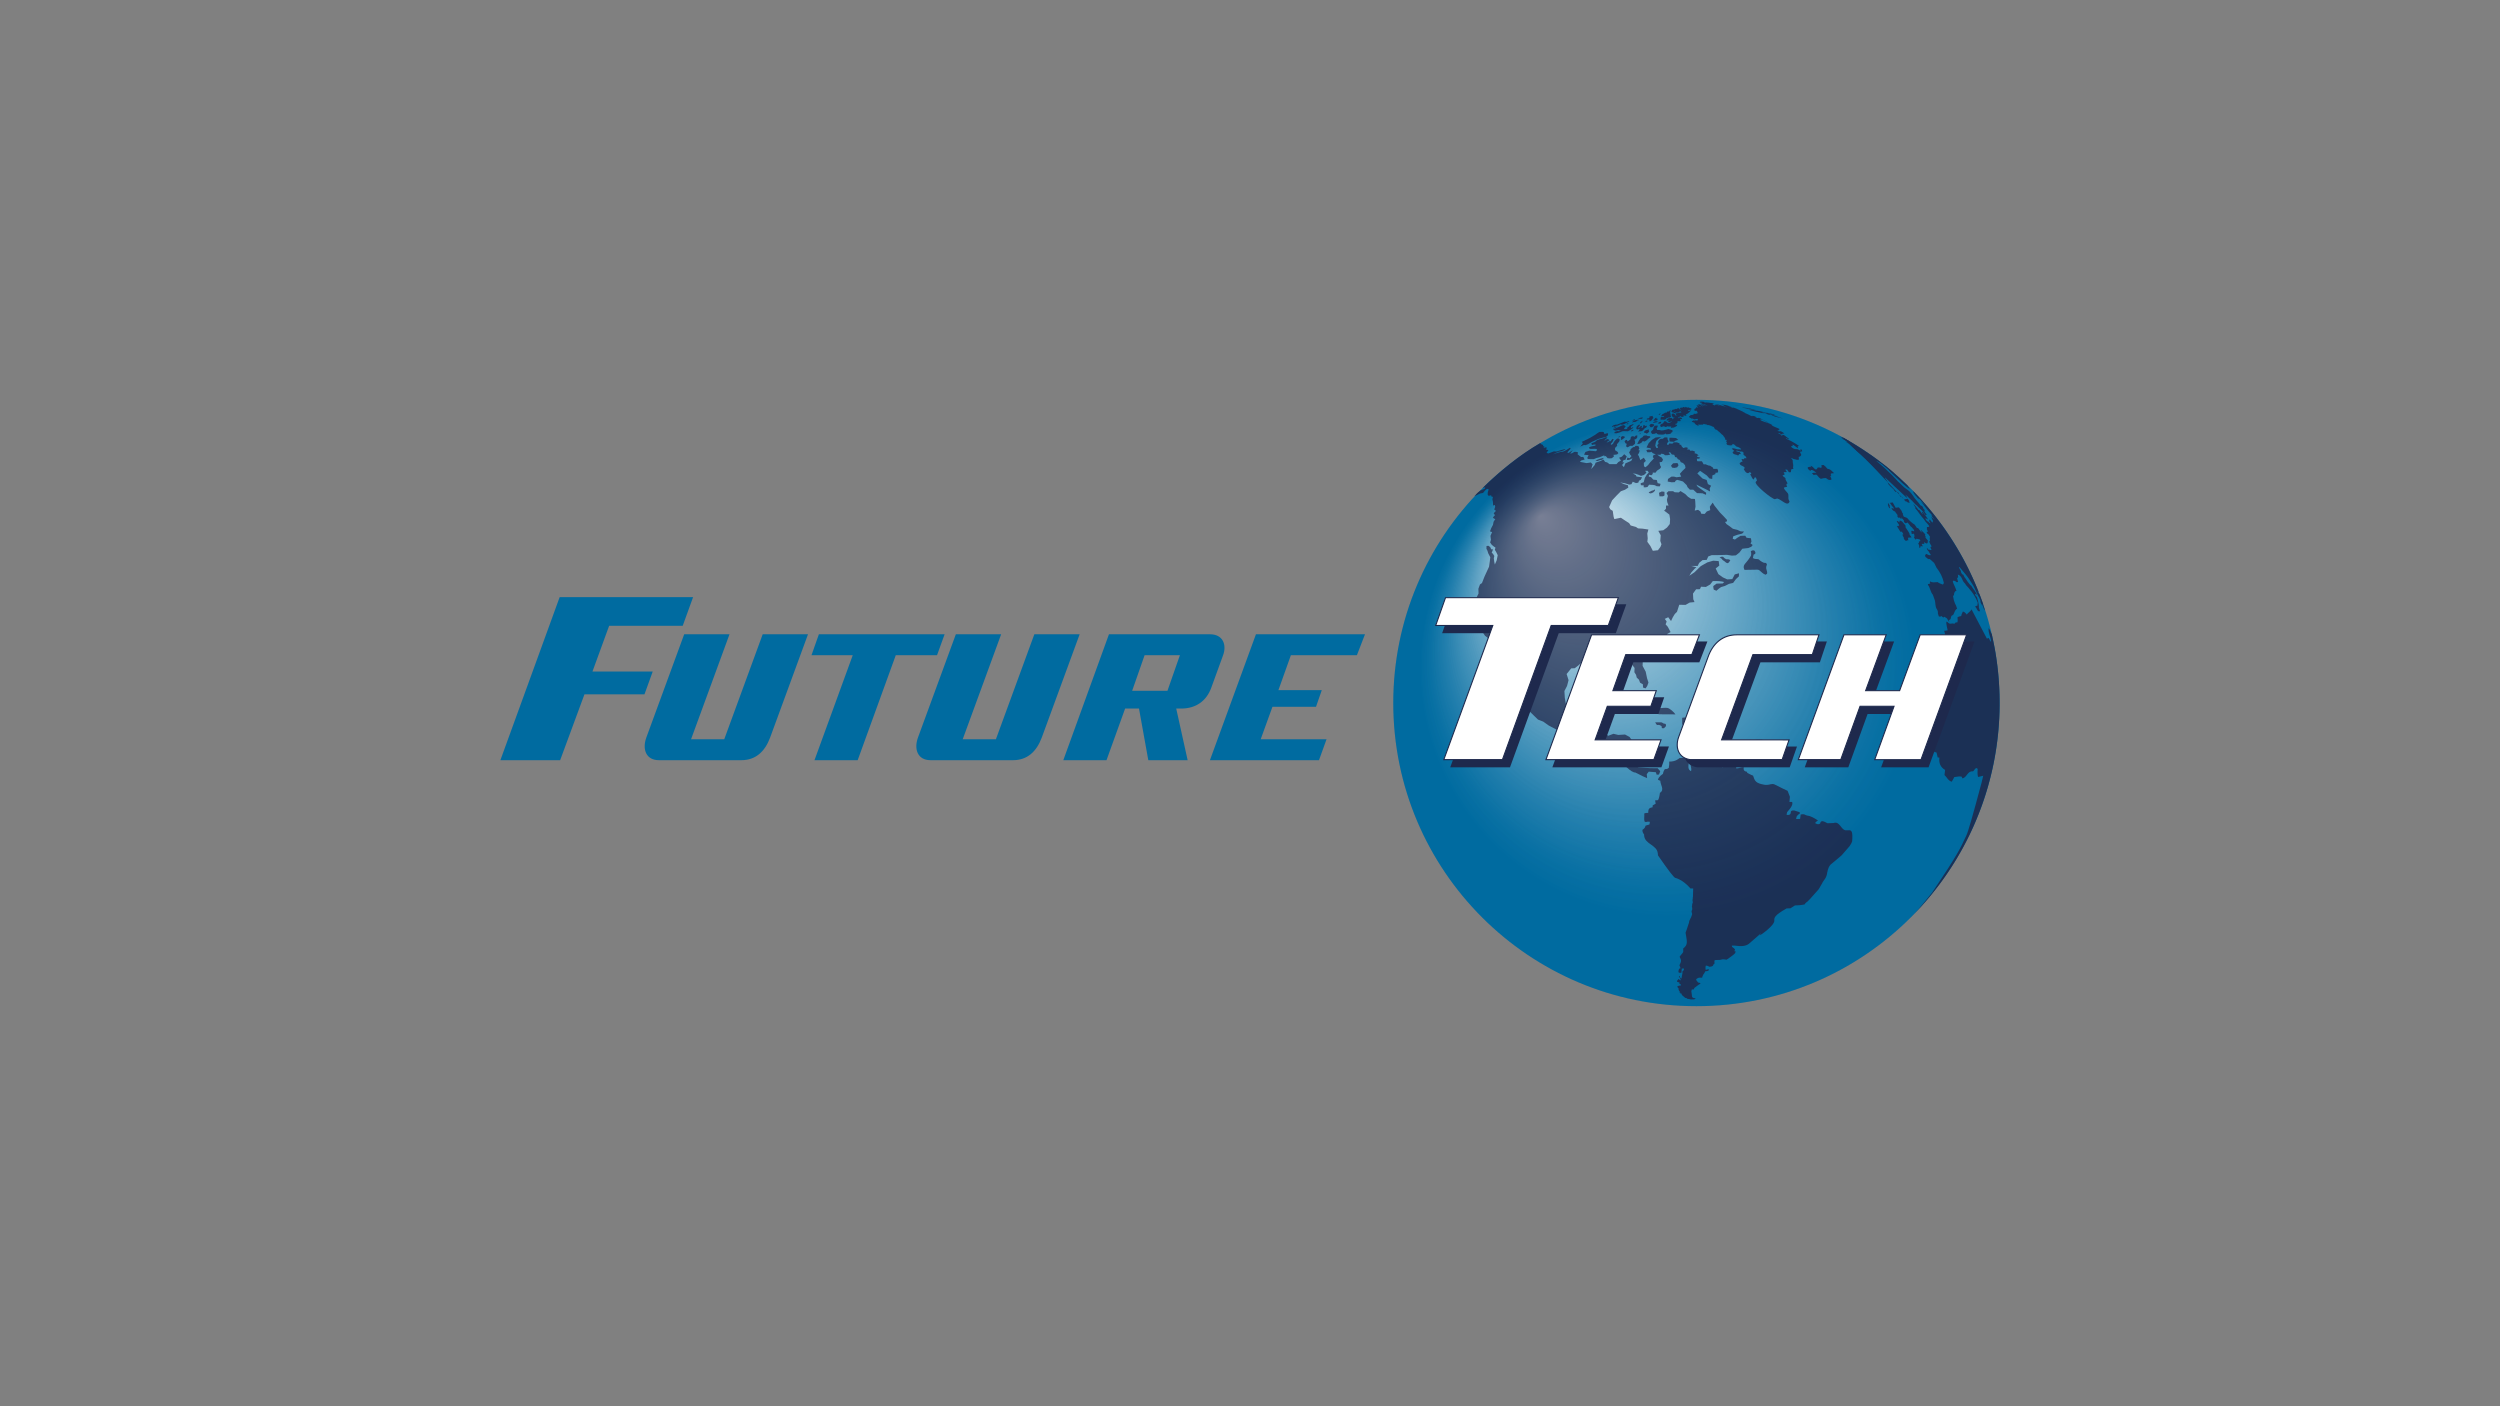 <?xml version="1.0" encoding="UTF-8"?>
<svg id="LOGO" xmlns="http://www.w3.org/2000/svg" xmlns:xlink="http://www.w3.org/1999/xlink" viewBox="0 0 1250 703">
  <rect x="0" y="0" width="1250" height="703" fill="#808080" stroke="none"/>
  <defs>
    <style>
      .cls-1 {
        fill: url(#radial-gradient);
      }

      .cls-1, .cls-2, .cls-3, .cls-4, .cls-5 {
        stroke-width: 0px;
      }

      .cls-2 {
        fill: url(#radial-gradient-2);
      }

      .cls-3 {
        fill: #1e294d;
      }

      .cls-4 {
        fill: #fff;
      }

      .cls-5 {
        fill: #006ba0;
      }
    </style>
    <radialGradient id="radial-gradient" cx="848.22" cy="351.5" fx="770.253" fy="258.012" r="151.588" gradientUnits="userSpaceOnUse">
      <stop offset="0" stop-color="#fff"/>
      <stop offset=".149" stop-color="#c1dbe8"/>
      <stop offset=".331" stop-color="#7db3ce"/>
      <stop offset=".496" stop-color="#4794ba"/>
      <stop offset=".637" stop-color="#207dac"/>
      <stop offset=".75" stop-color="#0870a3"/>
      <stop offset=".82" stop-color="#006ba0"/>
      <stop offset=".957" stop-color="#006ba0"/>
    </radialGradient>
    <radialGradient id="radial-gradient-2" cx="848.22" cy="351.5" fx="770.253" fy="258.012" r="151.588" gradientUnits="userSpaceOnUse">
      <stop offset="0" stop-color="#fff" stop-opacity=".4"/>
      <stop offset=".82" stop-color="#006ba0" stop-opacity=".1"/>
      <stop offset=".957" stop-color="#006ba0" stop-opacity=".1"/>
    </radialGradient>
  </defs>
  <circle class="cls-1" cx="848.22" cy="351.5" r="151.588"/>
  <g>
    <path class="cls-3" d="m819.61,217.021c.209.006.411.016.62.018l.144-.495-.764.477Z"/>
    <path class="cls-3" d="m820.754,221.341l.632-.844.871.269.93-.521,1.005-.923c.304-.257.758-.566,1.081-.813-.329-.391-.461-.423-.582-.448-.279-.01-.562-.016-.84-.022l-.627-.355q-1.357.032-1.51.253c-.475.746-.537.819-1.334,1.05-.348.474-.676.961-1.012,1.456q-.639,1.382-.751,1.584l1.118-.156,1.018-.531Z"/>
    <path class="cls-3" d="m820.767,213.914l.228-.939c-.178-.004-.361-.009-.537-.016l-.608.565-.556.636-.076-.559.796-.954-.385-.452-1.03.781c-.108.155-.341.332-.348.522-.012.651-.063.761-.107.878l.475.385.675-.183.499-.086-.152.468-.619.936.683-.246.746-.025.582-.089.556-.561c.259-.276.5-.538.764-.817.24-.158.519-.255.74-.436.177-.149.296-.462.303-.496.006-.047-.063-.407-.234-.421-.083-.012-.346.082-.758.313l-.082-.585c-.196-.006-.386-.012-.576-.019-.089.509-.36,1.858-.979,1.4Z"/>
    <path class="cls-3" d="m816.652,215.207c.259-.218.032-.382-.101-.392l-.17.073c-.158.164-.367.189-.5.189l-.481.573c.177-.013.424.025.581-.035.007-.007.437-.219.67-.408Z"/>
    <path class="cls-3" d="m848.666,203.718l-.088-.059c-.158-.013-.359-.024-.512-.029l.013.171-.267.297-.051.198-.019.04-.213.026-.045.012h-.057l-.038.05-.038.057-.024.049-.038.01.019.088-.032.047h-.05l-.05.021-.032.236.007.073-.012.224c.031,0,.07,0,.353.07l.063.055.072.07h.176l.284-.06.039-.016.232.032.108.271.057.076.05.073.064.079c.044.112.095.228.165.406l-.019.316-.038.072-.24.06-.056.006-.374.103-.151.08h-.303l-.305-.063c-.144-.02-.359.009-.499.069l-.007.113c.007.035.007.069-.076.27l-.05.039c-.119,0-.233,0-.485.102-.28.086-.563.041-.842.086l-.089.035-.088.02-.063.043-.026.082.007.082-.013.082-.038.087-.057.046h-.36q-.208.319.247.9c.467.003.493.036.733.347h.727l.303.177.115.03c.138.105.352.197.53.204h.247l.226-.114.089-.049c.132,0,.26,0,.442-.011l.272-.083c.031,0,.05,0,.234.017l.05-.013c.024.132.063.253.063.575l-.056.046-.267.26h-.159l-.101-.046h-.095l-.095-.065-.088-.024h-.228q-.006,0-.177.024l-.296.115h-.108c-.158-.023-.38-.073-.537-.115h-.126l-.05.262h-.475l-.139.219.215.237.101.099c.436.175.897.284,1.29.515l-.131.079-.072.076-.005.095.077.103.257.098.089.109.095.095.038.099.088.053.12.056.095.043.329.155.107.053.126.105.416.099h.153l.069-.073-.069-.105c-.081-.106-.163-.274-.214-.413h.272c.171-.004.405.037.555.095l.107.053.083.02.121.063.063-.036-.05-.202h.354l.113.076c.166.053.411.093.588.077l.026-.108.069-.053.07-.053.069-.026h.09l.081-.03.033-.102c.214-.182.34-.102.618.073l.102.052.252-.006.285.029h.081c.134.053.317.136.456.195l.121.105.126.05.107.017h.594l.101.026c.133.039.316.134.456.204l.385.095.088-.006h.089l.398.314.317.105c.025-.003.062-.003.296.047l.362.27c.125.247.252.494.404.781l.215.189.12.109.152.112.106.03h.152l.158.075.144.052.167.083.316.33.081.117c.134.076.298.206.411.312l.184.116.165.161.132.116q.09.053.569.55c.145.148.334.356.486.501l.151.086.469.332c.007.026.019.053.108.28q.082.201.6.712c.107.212.227.425.342.709-.032.168.018.409.1.558.184-.007.361-.01.544-.014.088.178.177.356.051.518l-.228.174c.133.357.43.627.506,1.009-.145.008-.291.008-.437.008.077.177.16.352.28.566.252.28.298.337.834.416.075-.003.15-.003.506.053l.285.066c.392-.014.782-.02,1.124-.163l-.119-.292c1.188-.795,1.681,1.203,2.781,1.187h.038l.013-.003h.056l.044.011c.929.406,1.346.764,1.524.989l.076.282c-.158.004-.309.007-.518.014l-.316-.064-.499.014h-.058c-1.126.085-2.105-.95-3.28-.347.34.432.814.7,1.206,1.079l-.151.256-.284.044c-.007.007-.759.415.012,1.094.639.568,1.561.435,2.244.905l.361-.09c.058-.174.165-.408.278-.564q.323-.038.899-.035c-.166-.337-.329-.676-.684-1.002-.297.003-.594-.06-.898-.07l-.19-.24c-.177-.01-.411-.041-.582-.076l-.012-.291c.172,0,.335-.006.684.01q.701.319,1.409.432c.171-.003.335-.006.758-.016.373.076.468.105.784.484l.082.148-.132.248.145.256-.115.301c.02.05.033.096.14.24q.721.488.987.778c.145.294.302.58.447.874-.246.006-.486.016-.758.02l-.321-.043c-.09.142-.179.355-.209.521h-.329c-.082.003-.184.003-.36-.011l-.251-.122-.267.113c.228.491.442.988.405,1.441-.196-.051-.443-.106-.633-.135q-.106.388-.638.557l-.107.26.132.284c.019.067.051.132.126.304.665.762,1.992.675,2.353,1.834-.19.05-.43.203-.544.358,0,.03,1.074,2.616,2.521,2.002l.095-.314h.285c.101,0,.203-.002.487.06q.298.224.386.752c-.088.004-.203.004-.329.033l-.213.185q1.255,2.551,1.712,2.555c.271-.289.271-.725.513-1.035.19,0,.441.021.618.053.185.449.387.903.537,1.448-.132.284-.417.406-.6.643-1.088,1.362,8.363,8.831,9.52,8.732.125-.006.226-.009.512-.129.158-.078.384-.152.555-.187l.173-.007c2.059.442,5.176,4.317,6.141,1.501l-.145-.288c-.062-.122-.119-.25-.278-.587-.46-1.041.203-2.249-.48-3.26-.586-.861-1.485-1.488-1.884-2.484l-.081-.284c.138-.115.405-.205.586-.24.11-.004.199-.007.507-.106.185-.01.409-.102.564-.197q-.539-.94-.247-1.434l.278-.007.145-.265c-.317-.583-.645-1.157-.96-1.78.24-1.217-1.247-1.27-1.525-2.16q.835-.158,1.087-.479c-.127-.402-.405-.717-.556-1.104.556-.019,1.099-.046,1.637-.073-.538-.712-.583-.781-.815-1.207.297-.014.607-.023.899-.042q.555.874.94,1.355.405-.082.919-.042c.237-.469.044-1.043.351-1.505l.274-.013c.467-.003.525-.086.758-.356l-.21-.254q-.132-.511.122-1.028c-.072-.168-.154-.412-.19-.597l.176-.164q-.127-.333-.347-.877l.265-.261c-.089-.102-.177-.201-.272-.346l-.064-.291.198-.233q-.178-.301-.86-1.046l-.025-.05c.018,0,.049,0,.305.013l.079.04.097.032.068.014.21.109.082.029.266.162q2.016.6,2.692.393c.229-.479-.03-.937-.043-1.403.145-.079.379-.141.564-.155.099-.132.301-.254.466-.297l.082-.28.196-.159c.026-.653-.67-1.067-.564-1.734.317-.023.639-.049,1.051-.182-.17-.722-.342-.863-.595-1.071l-.285.046.075.274.053.372c-.039,0-.077.007-.255,0-.555-.149-.96-.623-1.546-.695l-.177.013c-.93.043-1.689-.218-2.442-.851-.196-.177-.405-.362-.379-.642l.031-.004c.449-.003.517-.046.815-.211-.031-.194-.138-.439-.248-.603,1.089.273,1.702,1.266,2.688,1.698l.278-.174c-.118-.159-.278-.356-.385-.508.245-.169.543-.178.778-.347-.027-.02-3.283-2.331-6.493-3.598l-.064-.307q1.013.528,1.247.55c.044-.005.106-.005.44-.062-.422-.33-.845-.65-1.269-.967-.114-.078-.22-.161-.379-.266-.848-.702-1.264-1.053-1.889-.766l.131.265c-.176.009-.341.026-.608-.067-.136-.134-.258-.362-.291-.538q-.119-.085-1.098-.425l-.138-.181c.202-.02.405-.033.618-.043.317.208.619.422.93.644.202-.017.392-.026.625-.143l-.037-.296c.058-.007.119-.009.329.02.169.063.435.082.614.033-.464-.452-.987-.959-2.269-1.289l-.127.25c-.799-.214-.86-.316-1.062-.63.493.102.537.079.859-.105l-.278-.349.278.095c.071-.006.138-.016.273-.228-1.271-.688-2.681-1.055-3.908-1.83l-.058-.132.299-.046c-.36-.201-.722-.399-1.259-.679-1.415-.623-2.97-.884-4.362-1.586-.061-.033-.118-.067-.281-.22l-.261-.177.247-.122c.082-.006.145-.009.449-.029q.669.23.935.343l.183.095q1.03.614,2.339,1.187l-.037-.111c-1.005-.512-2.011-1.016-3.097-1.558-.172-.092-.369-.223-.525-.326-.057-.03-.114-.06-.274-.122-.29-.119-.595-.234-.899-.349l-.269.129c-.052.006-.101.009-.405.006-.398-.184-.785-.363-1.176-.593l.291.076.115-.132c-.014,0-1.398-.62-1.992-.379.171.076.379.211.518.33-.537-.174-1.421-.616-1.674-.748q-.064-.113-2.415-1.122l.254-.016q-.905-.36-1.169-.58l-.057-.073c-1.436-.573-2.77-1.365-4.249-1.857l-.492-.141c-.179.016-.363.039-.545.049-.252-.079-.599-.194-.84-.316.171.032.405.076.575.099l-.075-.119q-1.175-.362-1.485-.481l.043-.101c-.48-.15-.815-.234-1.542-.4-.569-.129-1.151-.119-1.713-.218l-.448-.023h-.007v.004h-.012v.004c.561.21,1.201.24,1.711.593-.29-.046-.574-.11-.877-.115q.656.21.934.352l-.005.004h-.013v.002h-.038l.084.06c.587.247,1.187.459,1.769.735-.892-.221-1.7-.67-2.585-.913-.274-.083-.549-.162-.949-.274-.778-.303-1.738-.488-2.13-.56l-.145.078-.279-.037c1.436.366,1.549.406,1.865.529l-.279.012.247.152c-.392-.119-.797-.24-1.175-.379l-.065-.115c-.233-.063-.568-.113-.801-.044-.121.008-.228.014-.571.083l.259.148h-.025v.007l.038.056h-.025l.063.111c-1.005-.307-1.251-.445-1.453-.561.278-.016.543-.029.689-.095l-.285-.099c.209-.013.411-.03.644-.08-.177-.046-.417-.125-.588-.18l-.138-.106c-.292-.059-.582-.128-.879-.181l-.056.03-.026.003c0-.003-1.067-.168-1.813-.263,0,0-.013.003.228.063-.058.003-.115.003-.241.003-.19-.036-.436-.076-.645-.092l-.177.01-.049.004-.114.006-.064.023.273.072-.297.021-.368-.09.144-.007c-.177-.046-.41-.105-.593-.138.316-.019.6-.04.834-.069-.689-.129-.84-.146-1.214-.192l-.121-.006c-.183-.024-.428-.036-.599-.036-.012,0-.026,0-.145-.013-.204,0-.475,0-.666.006.145.049.336.112.488.155l-.151-.016.025.073q1.011.28,1.22.382l-.284-.066-.228.004q-.644-.145-.91-.171l.24.141c-.013,0-.026,0-.165-.017l-.291.014.025.016.107.099.285.088.133.041.076.023s.012-.004.214.05l.145.042.139.044c.228.076.455.164.675.256l-.107-.032-.126-.046-.132-.044-.026.003-.055-.016-.058-.007-.12-.033h-.012l-.12-.029-.044-.007-.065-.02-.119.006.055.037.102.046.335.132.132.05c.145.039.335.095.48.134l.051.017.089.017.127.01h.057l.063.01.108.04.341.099.43.152.157.062.14.049.12.053.36.172-.203-.036-.095-.027-.037.004-.286-.076-.081-.023-.069-.01-.223-.065c-.177-.04-.416-.093-.594-.142l-.07-.013-.138-.053-.07-.023-.138-.05-.133-.03-.291-.109h-.031l-.083-.026-.057-.013-.083-.016-.119.004c-.178-.034-.418-.04-.595-.021.171.072.405.166.588.231h.033l.081.014.334.141.101.036.16.065.36.152.095.056.379.178.133.079-.09.002-.07-.013-.063-.013-.133-.052-.12-.047-.113-.046-.082-.03-.14-.046-.131-.059-.386-.146-.077-.019-.094-.04-.297-.116-.052-.007q-.012,0-.164-.038l-.101-.039-.127-.057-.113-.049-.158-.046-.1-.013-.115.006c.051.026.094.053.361.201.171.079.373.198.532.288l.095.069.081.053.076.056.36.29.077.073-.393-.092c-.018-.023-.057-.043-.245-.185l-.166-.178-.051-.056-.062-.053-.088-.052-.115-.047-.146-.076-.1-.053-.083-.052-.265-.145-.095-.033-.102-.053-.107-.036-.19-.046-.012.053.031.086.038.052.007.023.004.026h-.036l-.007.026v.021l-.037.055-.039-.013-.19.004-.018.019-.006.019-.033.056q-.005,0-.264.004l-.019.016-.013.007.025.053.05.056.076.049.046.012.094.014h.032l.081.029.083.036.095.053.077.056.088.049.107.069.19.07h.107l.07.023.246.117.064.026.24.108.03.063h-.149l-.09-.026-.043-.011-.216-.069-.1-.056-.095-.043-.083-.042-.228-.057-.05-.016h-.032l-.284-.102-.233-.093-.084-.059-.1-.056-.064-.046-.076-.046-.132.046-.006.023-.019.026v.046l-.025.01-.032.103-.018.016.176.217.083.06.076.056.051.055c.138.162.266.321.399.499-.095,0-.177,0-.392-.044l-.071-.046Z"/>
    <path class="cls-3" d="m835.849,205.656q-.171.192-.159.319c.279.025.469.236.739.252l.551-.351.309-.206.448-.054-.499.266-.506.351-.284.383q1.112.009,1.687-.389l.372.066c.191.007.374.007.557.013l.475-.306.335-.266.183-.196c.19.012.209.015.62-.199l.297.057-.228.028c-.297.177-.582.364-.859.551l.474-.025.183.059.184.032-.21.246c-.157,0-.316-.004-.48-.004l-.398.026-.304.12c-.303.041-.582.16-.872.218h-.278l-.322.055-.202.328.278.069.108.212-.05.348.644.152-.341.06c-.139-.009-.303-.031-.436-.051q-.481-.872-1.044-.939l-.632-.104-.353.363.025.313.084.424.333.597.335.272c.222.032.524.07.752.098-.183.212-.544.168-.715.408-.076.159-.15.316-.221.474l-.43-.683-.441-.126-.683.069-.512.114-.651.265c-.113.14-.221.294-.316.44l-.215.323.418.136.72.013.644-.075-.784.37-.089.47c.651.137.727.152,1.929-.613l-.461.547-.796.48-.664.037c-.247-.139-.683-.24-.797-.484-.018-.034-.144-.284-.322-.353-.038-.013-.089-.032-.899.007q-.397,1.134-1.32,1.312l-.645.493.071.72.499.348c.316-.105.708-.327,1.03-.371.455-.059.764.364,1.214.348.335-.007.506-.351.827-.396q.172.222,1.298.156c.208,0,.416.003.625.003q-.006.121-.26.499l.025.079c.239.062.549.106.885-.035h.492q1.443-.613,1.734-1.04l-.051-.513-.703.323-.006-.692.669-.13.329-.623-.057-.559h.411q.972.082,1.067-.032c.323-.372-.145-.669-.157-1.004l.083-.026c.17.007.347.007.612.007q.172.037.267,0c.018-.089.063-.247-.215-.595-.316-.026-.551-.287-.886-.272l-.448.263-.386.234v-.382c.157-.067.372-.158.517-.228q.019-.094.506-.404h.411l.153.294q.709.139,1.402-.36l-.454-.465.531-.032.197.32.453-.038.5-.211-.252-.487-.33-.164h.906l.152-.297.367-.157c.278-.332.758-.494.898-.945l.34-.037.089-.171-.309-.265c-.025.025-.253.243-.449.291q-.221-.14-.72-.101l-.013-.244.297-.111h.386c.12,0,.259,0,.405-.022.146-.107.353-.11.467-.271l.316-.06c-.145-.244-.171-.273-.203-.306l-.34-.257-.145.093-.24-.047-.253-.218-.43-.212-.102.086h-.245l-.209.132-.095-.196-.279.032q-.076-.025-.183-.171c-.133-.037-.266-.088-.392-.123.026.155.026.18.026.272l-.084.035-.183-.202-.158.05q-.025.18-.063.23c-.19-.009-.208-.196-.323-.288l-.285-.063c-.037.025-.15.091-.221.442h-.113l-.12-.237h-.195l-.133.167-.209-.022q-.037-.006-.651.145l-.367.27.317.057q.057.107.316.243l-.102.307q-.145.013-.252-.015l-.09-.272c-.125-.003-.226-.003-.359-.007l-.088-.044c-.014-.124.094-.225.114-.341l-.272.04-.005-.173-.083.009-.19.044c-.203.153-.379.345-.607.472l-.203-.003-.1-.127h-.121q-.536.247-.683.286h-.151l-.171-.007-.329.209-.29-.034-.367.237.145.054.049.066-.46.328.177.108Z"/>
    <path class="cls-3" d="m811.342,219.622l1.025-.859.037-.411-1.068-.338c-.273.149-.626.338-.891.487-.026.513.068.629.1.663.026.032.083.101-.164.898l.96-.44Z"/>
    <path class="cls-3" d="m818.643,218.177l.051-.454-.77.028-.625.616-.316-.015-.386-.301-.886.199-.417.622.005.718c-1.673,1.454-1.693,1.245-1.744.357l-.613.037-.67.648.265.573.203.44c.189.081.455.196.657.278-.127.528-.246.832-.297.897l-.083.219c.026.221.696.632.739.629.209-.006,1.025-.559,1.283-.727l1.252-.025,1.162-.982.139-.806-.139-.739-.323-.497q1.728-.613,1.512-1.713Z"/>
    <path class="cls-3" d="m830.521,211.557c.063-.502.055-.595.05-.667l-.917.152-.828.613.885.205c.253-.019.563-.212.81-.303Z"/>
    <polygon class="cls-3" points="827.044 210.365 827.67 210.295 828.302 210.185 828.782 209.863 828.794 209.369 828.183 209.268 828.226 208.788 827.613 209.047 827.311 209.483 826.614 210.223 827.044 210.365"/>
    <path class="cls-3" d="m823.864,214.83l-1.182.383-.594.511.037.705c.214.007.435.016.657.025l.379.335.733-.252.746-.787-.272-.436.113-.572-.619.088Z"/>
    <polygon class="cls-3" points="823.643 210.725 823.725 210.336 823.08 210.356 822.544 210.816 822.992 210.883 823.643 210.725"/>
    <path class="cls-3" d="m829.711,207.404l.595-.475-.069-.142-.291-.01c-.21.13-.437.263-.651.395l.353.013-.494.382.556-.164Z"/>
    <path class="cls-3" d="m823.397,209.887l.613-.189.234.052.595.112-.254.636.374.186.607-.367.524-.499.088-.33.488-.47-.095-.253.064-.266-.436.057.184-.304.082-.309-.417.064-1.119.186-.443.372.341-.022-.012.193-.639.471c-.157-.01-.309-.013-.48-.022l-.488.443.374-.035-.183.294Z"/>
    <path class="cls-3" d="m827.544,210.643l-.759.369-.361.349.865-.022.563-.117.67-.115c.139-.147.258-.291.391-.43-.232-.009-.48-.015-.72-.022-.221-.007-.436-.007-.65-.013Z"/>
    <path class="cls-3" d="m826.747,213.112l.316-.431-.065-.524c-.227-.004-.454-.01-.682-.019l-.178-.231-.77.108-.677.597.234.494.265.445.703.07.853-.509Z"/>
    <path class="cls-3" d="m826.027,216.973l1.3-.082c.266-.12.601-.278.855-.394q.568.9,1.763.777c.523.007,1.048.02,1.567.029l.796-.208.468-.376.315.436q2.408-.123,2.466-.6c.037-.212.064-.363.62-.54l.018-.007.082-.835-1.017-.367-1.1-.319-1.038.338-1.505.338-.91.085-1.067-.278-1.005.031-.317-.771.418-.732.202-.676c-.316-.004-.626-.013-.943-.023-.214.038-.511.082-.731.115-.538.935-.538.979-.747,1.934l-.972.822.049.638.431.667Z"/>
    <path class="cls-3" d="m863.524,201.933c-.378-.046-.759-.096-1.133-.144l-.07-.007-.341-.04.455.056c.368.041.727.089,1.089.136Z"/>
    <path class="cls-3" d="m830.628,208.169l.455-.066.536-.134.544-.025-.171.38c-.48.15-.574.161-.644.168l-.475-.01-.582.217.115.35-.298.554.671.268.79-.1.467.215.474-.323.286.003c.068-.019.157-.04.365-.392l.399-.429.266.237c.158-.095.26-.244.41-.332.045-.022.095-.051.235-.022.113.022.195.132.328.095.018-.006.151-.044.506-.323.138-.186.259-.376.392-.556q-.556-.322-.595-.367l.159-.344.239-.272-.088-.218c-.31.19-.359.205-.43.211-.183-.196.234-.303.259-.495.025-.209-.329-.124-.297-.33,0-.066.012-.126.151-.263.278-.486.291-.515.322-.588l-.013-.037-.138-.019c-.442.072-.639.179-.739.24l.278.004.031.031c-.347.316-.511.276-.594.256l-.366-.013c-.367.105-.393.115-.386.301,0,.047,0,.091-.372.305l-.297-.04-.323.057-.537.408-.512.196c-.184.126-.38.266-.57.401l.285.044c-.197.152-.404.301-.594.451l.057.304Z"/>
    <path class="cls-3" d="m836.949,220.883l.847-.594,1.315-.348-1.126-.938-1.928-.127c-.435-.003-.879-.006-1.315-.009l-.057,1.043.125.835,2.138.139Z"/>
    <path class="cls-3" d="m872.966,281.349c-.429.471-.746.847-.94,1.315-.153.339-.205.755-.153,1.252.036.369.29.67.359,1.026,2.155-.031,4.319-.063,6.469-.107.535.047.79.088,1.577.825,1.309,1.229,1.842,1.444,2.53,1.738.108-.149.127-.178.462-.326.176-.073.639-.274-.013-2.229q-.392-1.185.115-2.272l.113-.234c-.134-.256-.29-.603-.412-.86q-1.041-.031-1.376-.193c-.019-.002-1.409-.698-1.855-1.165-.224-.257-.379-.414-.636-.493-.582-.183-1.197-.054-1.782-.186-.35-.069-.625-.294-.956-.408q.216-1.407.361-1.71c.132-.259.428-.164.638-.272.146-.075.494-.894-.071-1.448-.216-.218-.232-.245-.308-.404-.229.047-.442-.032-.669-.034-.084.002-.828.237-.974.487-.165.284.102.496.139.742.051.347-.033.689-.033,1.033.009.243-.004.294-.043.377-.005.018-.985,1.797-2.541,3.545Z"/>
    <path class="cls-3" d="m864.591,203.155l.043.01.052.003c.538.076,1.077.148,1.615.225l-.541-.08c-.11-.015-.219-.029-.329-.044-.001-0-.003-.001-.004-.001.001 0.0.002 0.0.003 0-.195-.026-.391-.052-.58-.078l.157.019-.926-.126.244.035c-.265-.036-.535-.066-.801-.099.384.047.764.089,1.149.146l-.082-.01Z"/>
    <path class="cls-3" d="m876.955,205.04c-.207.033-.407.032-.604.02,1.493.332,1.537.345,1.866.451q-.139-.007-1.44-.304c-.17-.044-.348-.078-.514-.12-.159-.035-.317-.066-.483-.106.187.041.377.067.57.079-.195-.043-.407-.09-.655-.146-.164-.032-.335-.073-.505-.112-.097-.021-.198-.046-.295-.067.238.074.478.147.72.208-.123-.028-.247-.054-.374-.087q-.872-.183-1.049-.202c.525.148,1.062.269,1.591.411v.047c-.292-.066-.587-.132-.873-.198-.454-.112-.884-.231-1.345-.326.059.022.208.073.991.256l-.075.071c2.192.808,4.525,1.026,6.767,1.668-.808-.167-1.59-.409-2.405-.554.383.133,3.146.825,3.494.863q-.119-.061-1.569-.452c.667-.025,1.241.3,1.86.427l.102-.026c-.178-.086-1.562-.496-2.067-.625-.31-.083-.564-.146-.824-.215l-.076-.045q.652.143,1.918.481l.082-.038-.708-.219.384.092c.426.105.841.235,1.277.326.146.04.292.076.436.12l-.105.01-.039.009-.203-.019q.108.057.412.155.064.139.883.369c.356.108.715.21,1.081.313l-.177-.091.037-.019.304.045q-.119-.095-.987-.386l-.072-.032c.217.029,2.001.63,2.018.636l.007.01q-.179-.025-.29.012c1.72.806,3.627.993,5.423,1.536l-.109-.057c-.026-.012-3.249-1.094-4.467-1.511-.847-.293-1.669-.531-2.504-.758-.132-.098-.177-.13-3.162-.886l.108-.069q3.458.882,6.373,1.729l.03-.022c-.417-.174-.845-.294-1.282-.436.19.029.253.044,1.858.515l.019-.034q-.188-.069-1.175-.364l-.026-.079-.238-.095-.507-.145c-.802-.199-.865-.218-1.005-.243l.093.038q-.19-.026-1.775-.443l-.037.066c-1.118-.297-2.233-.543-3.342-.806-.013,0-1.599-.332-1.91-.376q.132.054.456.139c-.235-.015-.446-.059-.582-.088-.468-.11-.885-.206-1.309-.301Z"/>
    <path class="cls-3" d="m873.321,203.988c-.734-.142-1.474-.262-2.22-.389.638.155,1.294.211,1.916.398-.132-.019-.26-.047-.38-.063l-1.15-.234-.265-.042c-.183-.034-.361-.067-.532-.095.215.047.423.089.645.13v.004l-.266-.038-.019.017c1.776.325,2.318.448,2.852.556-.714-.095-1.396-.269-2.092-.379-.455-.076-.475-.083-.602-.023.589.145,1.846.395,2.417.478l.011-.007c.138.013.278.048.416.058l-.321-.096c.303.032.567.086,1.169.206l-.07.063c.384.076.763.156,1.138.238.315.053.639.132.954.164l.058-.04-.122-.04c.38-.012.697.305,1.082.171-.385-.189-.839-.145-1.244-.326.176.029.338.067.507.076q-.212-.073-2.961-.67c-.163-.041-1.212-.25-1.3-.221.125.028.265.057.384.091l-.004.013Z"/>
    <path class="cls-3" d="m865.767,203.34c-.017-.002-.034-.005-.051-.007l-.209-.028c.086.012.173.024.26.035Z"/>
    <path class="cls-3" d="m873.669,204.457c.412.111.821.193,1.228.279-.389-.121-.778-.238-1.183-.283l-.044.004Z"/>
    <path class="cls-3" d="m905.419,235.321l.057-.296c.969-.213,1.917.71,2.689,1.453-.512-.091-1.474-.262-2.188.162.291.281.669.66.96.948l.311-.192c.295-.023.586-.046.89-.067l.261.151c.372.426.757.847,1.137,1.28l.79.629c.145-.01.305-.016.456-.025q.626-.23,1.177-.27c.144-.012.29-.025.46-.034.781-.209,1.116.515,1.68.749.72.299,1.327.142,1.63.022l-.114-.715q-.37-.644-.409-.844c-.076-.233-.072-.243.005-.341l.355-.005c.095-.386-.462-.759-.064-1.129q.12-.117,1.535-.225c-.44-.423-.866-.844-1.322-1.257-.282-.196-.505-.446-.827-.592q-.79-.313-.917-.259l-.133.019c-.454-.326-.718-.821-1.099-1.198-.302-.291-.65-.509-.961-.783-.297.029-.582.056-.872.084-.316.076-.223.301-.171.425,0,.004.203.543-.057.641l.114.253c-.513.075-.973-.232-1.48-.19-.753.056-.733.389-.727.603.013.244-.056.263-.207.306-.259.019-.532.037-.798.058-.202-.203-.405-.415-.612-.62-.203-.196-.401-.398-.602-.593-.271-.234-.606-.374-.916-.586l-.254.181c.196.202.399.401.599.6q-.845-.26-.908-.25c-.241.026-1.0.127-1.05.451-.075.604,1.152,1.73,1.579,1.454Z"/>
    <polygon class="cls-3" points="876.683 204.981 876.955 205.04 876.946 205.037 876.683 204.981"/>
    <path class="cls-3" d="m869.483,202.806l.076.015-.031-.003c-.454-.078-.917-.148-1.378-.224-.316-.049-.632-.096-.967-.14-.186-.028-.365-.052-.547-.078.236.034.473.068.704.113l-.075-.006c.202.032.397.058.601.091v.006l-.356-.05c.475.073.948.139,1.423.215-.216-.029-.43-.06-.638-.079l.057.009c.594.088,1.187.202,1.789.272-.43-.076-.873-.127-1.315-.228l.133.022-.153-.028c.449.073.904.114,1.339.215.342.059.684.123,1.019.173.29.054.595.107.88.155.188.036.385.066.581.105-.468-.095-1.27-.235-2.447-.436-.152-.022-.303-.047-.468-.076l-.227-.044Z"/>
    <path class="cls-3" d="m866.412,203.409c-.037-.005-.074-.01-.11-.015l.37.054-.26-.039Z"/>
    <path class="cls-3" d="m866.518,203.424l.234.036-.08-.012.477.072c-.205-.031-.415-.063-.631-.096Z"/>
    <path class="cls-3" d="m867.233,203.533l-.084-.013c.093.014.182.028.273.042-.062-.01-.127-.019-.188-.029Z"/>
    <path class="cls-3" d="m869.477,202.803l-.518-.085c-.267-.041-.537-.085-.799-.129h-.018c-.026-.004-.05-.008-.076-.012.843.133,1.478.238,1.714.277l-.303-.051Z"/>
    <path class="cls-3" d="m864.965,203.203l.042.007c.135.015.279.039.42.059-.153-.022-.304-.046-.462-.066Z"/>
    <path class="cls-3" d="m866.88,203.481c.023.004.03.004.048.006h.006l-.054-.006Z"/>
    <path class="cls-3" d="m866.873,203.481c-.037-.007-.071-.009-.108-.015l.076.012.032.003Z"/>
    <polygon class="cls-3" points="864.047 203.079 864.081 203.084 864.073 203.083 864.047 203.079"/>
    <path class="cls-3" d="m866.55,203.431c-.12-.019-.227-.032-.341-.044.185.021.368.048.556.079l-.215-.035Z"/>
    <polygon class="cls-3" points="807.848 213.484 806.565 214.044 806.943 214.233 808.878 213.285 807.848 213.484"/>
    <path class="cls-3" d="m954.515,246.293l-.408-.394c-.021-.018-.039-.034-.059-.053.019.019.036.034.055.053l.412.394Z"/>
    <path class="cls-3" d="m821.165,210.767l.076-.396c-.595.338-1.006.619-1.346,1.353l.657-.203.613-.754Z"/>
    <path class="cls-3" d="m951.623,243.626l-.365-.326-.037.044c-.062-.056-.128-.112-.192-.167.425.375.872.771,1.337,1.181-.246-.245-.488-.495-.742-.732Z"/>
    <path class="cls-3" d="m931.797,228.168c-.002-0-.021-.011-.049-.029l.053.033-.004-.004Z"/>
    <path class="cls-3" d="m991.535,302.582l-.018-.035.003.01c.013.032.027.066.041.098l-.025-.073Z"/>
    <path class="cls-3" d="m946.478,239.081c.316.269.626.531.941.796,2.059,1.762,4.295,3.748,6.617,5.958.004.003.008.007.012.01-3.235-3.075-4.768-4.522-7.569-6.764Z"/>
    <path class="cls-3" d="m970.013,263.619c.027.037.052.073.076.11.009.012.018.023.028.035l-.104-.145Z"/>
    <path class="cls-3" d="m995.865,389.886c0,.003,0,.007-.006.007"/>
    <path class="cls-3" d="m954.572,459.516c1.116-1.109,1.927-1.923,2.716-2.765,1.412-1.507,2.753-3.102,5.644-6.628,1.068-1.274,2.124-2.56,3.158-3.875,12.599-18.745,14.232-22.313,16.708-27.717.145-.296.284-.597.422-.898q1.17-2.259,7.534-26.184c.412-1.567.646-2.569.861-3.574-.759.211-1.599.411-2.509.616q-.493-.645-.277-4.103c-.23-.123-.533-.287-.76-.401-.417.322-.917.859-1.169,1.317-.296.363-.362.377-.43.389-2.826-.322-2.944,3.133-5.289,3.496-.102-.25-.222-.598-.33-.847-.494-.148-1.195-.174-1.706-.08l-.297.044c-.514.092-1.188.186-1.701.24-.455.762-.76,1.596-1.289,2.314-1.808-.507-2.38-2.257-3.618-3.338.09-.851.217-1.707.305-2.561q-3.371-1.943-2.837-6.144c-.259-.034-.613-.075-.879-.106-.285-.844-.26-1.77-.69-2.579-.259-.017-.595-.047-.852-.067-1.693-2.139-2.092-2.652-2.011-4.914.031-.332.044-.68.065-1.015-.108-1.169-.412-2.313-.448-3.485q1.053-1.053,1.334-2.15c-.007-1.004-.007-1.352,0-1.699q.024-6.631.569-8.427c-.113-.259-.255-.594-.349-.854-.922-.1-1.852-.06-2.762-.176-.031-.604-.055-1.203-.088-1.802q1.498-7.244,1.46-7.647c.234-.064.562-.156.822-.216l.285-.148c3.157-2.86-.41-7.907,3.692-10.452.278-1.454,1.137-2.801.947-4.349.555-.06,1.113-.118,1.65-.177-.095-.581-.21-1.16-.324-1.738-.345-2.143-.515-4.298-.839-6.445.518-.83,1.17-.906,1.802-.983-.324-1.346-.652-2.679-.998-4.013.517.007,1.224-.076,1.717-.225-.209-1.455-.777-2.851-.639-4.346.177.08.43.189.613.265.746.772,1.081.929,2.265.686.182-.035.189-.038.189-.038.259.041.586.095.847.13l.208-.026c.166-.185.392-.427.549-.606.273-.019.614-.038.881-.048q.224-.651.023-2.557c.625-.357,1.262-.471,1.877-.58,0-.84.562-1.498.808-2.265q.96.148,1.935,1.53c.645-1.003,1.877-1.517,2.401-2.626l7.681,14.655c.322-.12.593-.238.84-.361.304.464.664,1.119.847,1.631.335.23.373.209.405.183-.132-2.297-1.58-4.37-1.208-6.756.828.967.874,2.057,1.558,3.094l1.328,6.352.263,1.439.268,1.562.323,2.029.319,2.206.248,1.897.209,1.763.19,1.788.164,1.725.112,1.328.139,1.876.127,2.084.091,1.9.081,2.399.04,2.073.012,1.703v1.506l-.032,1.92-.048,1.812-.072,1.886-.069,1.407-.109,1.816-.123,1.727-.134,1.621-.15,1.607-.174,1.67-.196,1.698-.21,1.654-.238,1.722-.235,1.572-.201,1.265-.226,1.345-.268,1.508-.279,1.481-.348,1.743-.396,1.866-.418,1.855-.525,2.187-.402,1.583-.458,1.723-.45,1.616-.331,1.145-.354,1.19-.609,1.969-.663,2.04-.702,2.06-.306.869-.65,1.792-.662,1.754-.671,1.714-.734,1.808-.76,1.805-.792,1.815-.7,1.552-.758,1.628-.536,1.122-.862,1.758-.717,1.419-.744,1.435-.94,1.761-1.066,1.932-1.067,1.87-1.1,1.865-1.18,1.935-1.37,2.169-1.327,2.025-1.252,1.849-1.479,2.111-1.344,1.855-1.201,1.609-.941,1.231-1.16,1.482-1.258,1.565-.903,1.098-1.297,1.542-1.408,1.628-1.627,1.825-1.529,1.662-.837.892-1.71,1.777-1.927,1.923Z"/>
    <g>
      <path class="cls-3" d="m989.117,296.253c-.051-.156-.122-.301-.174-.454l-.126-.357.092.068c.089.173.227.415.322.598l.062-.193-.229-.576-.213-.53-.276-.68-.221-.538-.186-.448-.204-.487-.176-.416-.163-.383-.179-.416-.164-.379-.182-.417-.193-.437-.206-.463-.201-.448-.157-.347-.219-.481-.189-.412-.185-.399-.199-.427-.191-.405-.173-.366-.19-.397-.206-.428-.202-.416-.163-.333-.247-.503-.208-.42-.214-.428-.212-.42-.191-.375-.509-.989-.513-.979-.568-1.064-.525-.966-.5-.905-.433-.772-.417-.733-.399-.693-.427-.732-.435-.737-.46-.769-.551-.907-.465-.755-.55-.88-.502-.792-.496-.771-.552-.848-.587-.888-.478-.713-.571-.841-.634-.919-.724-1.032-.647-.907-.658-.909-.801-1.087-.662-.883-.527-.694-.636-.826-.685-.878-.654-.826-.594-.74-.548-.674-.676-.821-.668-.8-.69-.815-.606-.706-.528-.609-.588-.67-.635-.715-.542-.603-.323-.363-.32-.344-.24-.26-.318-.347-.373-.401-.351-.376-.314-.333-.282-.297-.222-.236-.415-.436-.416-.43-.247-.265c-.022-.022-.043-.043-.065-.065-.569-.538-.895-.941-1.41-1.428.569.607,1.128,1.225,1.702,1.835q-.186-.108-.672-.547c.13.244.216.51.395.73l-.183-.085c.304.409.473.626,1.232,1.414l.092.098-.119-.062-.001.041c-.013-.009-.091-.069-.308-.263l-.323-.349-.032-.014-.005.003-.021.04s.038.182.67.75l.118.067 0-.003 0-.002.007 0.0 0-.007c.625.547.884,1.4,1.647,1.836q-.141-.36-.714-1.027.512.251,3.501,3.681l.039.146q-.19-.136-1.053-1.028c-.184-.158-.198-.149-.198-.143-.159-.163-.355-.381-.5-.541-.196-.177-.21-.16-.237-.147,1.843,2.247,3.477,4.645,5.492,6.739l.29.411c-.172-.109-.424-.187-.638-.18q.07.117,1.624,2.044l.036.125c-.561-.506-1.098-1.054-1.667-1.557.218.787.665,1.48.989,2.215l-.239.258.142.301-.339.106c-.392-.383-.422-.413-1.113-1.318-.197-.18-.258-.163-.312-.146l.13.333c-.216.17-.28.19-.338.21q.088.402.772,1.327l-.205.052q-.436-.179-1.163-1.091l-.057.112-.206.052c-.172-.232-.343-.466-.518-.694-.14-.166-.308-.383-.435-.551-.012-.273.123-.309.249-.333q.097.025.925.561c.022-.667-1.737-2.778-2.496-3.651-.223-.187-.279-.167-.337-.15q-.125.35.396,1.196l-.037.107-0.0.005q-.355-.306-1.107-1.435c-.304-.386-.46-.584-.625-.783l-.343.004q-1.571-2.01-2.53-2.953c-.01.825,1.126,1.237.868,2.152.133.176.323.393.482.548.243.282.297.341.359.407,1.11,1.428,2.064,2.962,3.305,4.296.144.192.246.323.34.451.21.305.415.603.613.907.412.494.872.943,1.298,1.438.272.383.453.638.648.901l-.172.035-.225.268-.221.055c-.189-.034-.456-.034-.654.011-.018.192.036.463.094.636l-.169.316q.536,1.058.662,1.395l-.372-.012-.146.026-.126.021c-.1.335.074.6.249.862l.556.358c.302.446.584.888.886,1.338q-.374.373-.077,1.907c-.014.258-.078.27-.136.276l-.325.058c.319.85.825,1.689,1.321,2.528-.211.049-.485.164-.648.288.119.589.352,1.011.595,1.439-.208.025-.419.059-.646.08l-.268-.18c-.215.04-.494.019-.682-.038-.088-.142-.167-.284-.25-.423-.134-.153-.399-.301-.598-.318.162.484.395.905.639,1.331.382.199.634.774.823,1.147l.328.422c.095.178.201.361.29.541-1.025.387-2.087-.547-2.093-.56-.163.133-.408.27-.6.335-.238.482-.353.746.308,1.515l.218-.015c.743.872,1.177.788,1.392.755l.247-.03c.75.626,1.443,1.304,2.181,1.954.385.762.752,1.528,1.131,2.298q2.863,3.616,3.705,7.574c-.059.211-.158.491-.213.698-.331.202-.399.212-.464.219-.77-.45-1.728-.545-2.388-1.206-.879.003-1.538.065-2.217.132q-1.065-.125-1.39-.433l-.176-.006-.15.292c.101.199.173.481.224.694-.387.211-.78.243-1.191.276l.055.468c1.159,1.47,1.14,3.475,2.422,4.89.394,1.05.706,1.962,1.016,2.87.352,1.384.108,2.879.872,4.188.12.164.265.395.367.572.053.156.097.312.147.472l.138.483c-.098.631-.043.88.431,2.234.305.142.545.113.801.099.179-.111.46-.203.671-.209.245.23.417.543.728.692.199-.076.453-.242.583-.401.447.275.86.566,1.308.84.398.541.566,1.215,1.093,1.685-0-.164-.004-.389-.008-.554l-.26-.097.18-.269c1.506-.092.48-2.286,1.964-2.408.843-.987.756-2.517,2.095-3.215-.184-.524-.357-1.049-.529-1.568q-1.053-1.891-1.372-4.068c-.036-.222-.089-.514-.132-.734.118-.161.336-.35.503-.448q-.115-.899.557-1.898c.214-.012.488-.092.65-.181-.134-.478-.308-.939-.502-1.401-.065-.148-.124-.305-.188-.459-1.151-2.445-1.73-3.675-.206-3.122l.044-.014.009-.006.011 0.0.007 0.0.012 0.0.014-.009.004 0.0.02.001c.29.215.559.465.875.655.379-.021.451-.035.513-.046l.189-.291q-.237-.521-.501-1.692c.171-.19.215-.199.261-.207l.266-.225c-.048-.849-.065-.887-.169-1.346,2.187.595,2.007,2.928,3.326,4.168.38.358.397.381.752,1.063,1.12,1.183,4.56,4.782,5.914,8.934q-.099.139-.179,1.402-.341-.011-1.083.226c.069.167.159.391.229.558.589.586.65,1.508,1.406,1.986.404.064.591.004.763-.059-.19-.591-.391-1.19-.586-1.784.161-1.798-.93-5.09-.943-5.123-.062-.17-.134-.346-.203-.516l-.213.154c-.176-.195-.24-.372-.311-.548-.074-.211-.179-.496-.256-.704l.304-.129c.396.399.422.444.641.869-.334-1.962-1.968-3.244-2.833-4.936-.802-.279-3.012-3.79-3.143-4.023l-.155-.078q-.292-.531-.711-1.447l-.335-.021c-.344-.302-.533-.695-.722-1.083l-.119-.473-.057-.346-.118-.225c-.257-.493-.621-.932-.81-1.47l.313-.125c2.915,3.39,4.226,5.042,4.844,6.081.891,1.5,1.988,2.881,2.702,4.48q1.939,4.394,2.279,4.636c.331.716.564,1.341.784,1.961l-.125.088-.113-.352c.004.272.002.641.922,2.267-.024-.191-.073-.442-.117-.63l-.053-.328c.427,1.051.81,2.134,1.243,3.175.126.159.158.135.185.107-.012-.427-.013-.503-.296-1.357-.123-.353-.172-.508-.238-.662-.202-.545-.215-.596-.331-1.036l.191.263-.7-1.959-.62-1.697-.568-1.501-.366-.57-.27-.276Z"/>
      <path class="cls-3" d="m952.041,249.833l.231.327c.114.134.263.23.384.358l.244.277.136-.046.113.007.082-.045.039.005.221.18c.196.198.424.359.646.534l.058-.235.133.049.104.045c.101.04.154.169.287.135.154-.046.007-.372.007-.372l-.109-.159c-.096-.139-.126-.175-.101-.205.114-.022.158-.037.094-.188q-.104-.222-.691-1.085l-.006-.009c-.649.05-1.312.18-1.917.378l.043.048Z"/>
      <path class="cls-3" d="m953.915,249.406l-.718-1.017.192-.07-.072-.188c-.225-.258-.454-.499-.682-.741.145.027.54.119,2.088,1.822,1.346-.059,2.439-.2,2.216-.741q-1.269-1.817-1.911-2.461c-.123-.128-.244-.252-.365-.377-.878-.861-2.054-1.377-2.898-2.26-1.01-.986-1.986-1.907-2.973-2.809-.026-.039-3.895-4.64-10.495-10.016l.128-.068 0-.002 0-.003.007 0.0.007-.003c.408.279.821.571,1.236.867-.167-.161-.338-.309-.516-.464.321.171.409.222,1.355.912.479.376.905.707,1.324,1.028l-.047.071c1.633,1.278,2.046,1.612,2.837,2.384l-.195-.038q.958.999,6.806,6.401l.375.341c.692.639,1.735,1.452,3.468,2.794l.063.009c-.218-.27-.436-.527-.661-.804l.187.085c-.089-.243-.365-.496-.549-.686l-.151-.169-.024-.238-.305-.316-.08-.111c.196.18.39.363.582.545-8.412-7.946-9.163-8.549-15.091-13.008l-2.308-1.686c-.654-.475-.826-.6-1.634-1.155l-1.092-.72-1.105-.753-.95-.636-.996-.656-.995-.644-1.228-.779-1.139-.709-1.233-.752-.995-.594-.712-.419-.784-.456-.725-.416-.801-.453-.948-.528-.387-.103"/>
      <path class="cls-3" d="m951.998,249.785l-.869-1.168c-1.862.02-1.053-2.773-2.948-2.656l-.32.053c-.225-.239-.456-.475-.68-.713l-.268-.354.06-.093c-.992-1.171-2.535-1.906-3.085-3.449l.18-.082q-1.555-2.323-1.576-2.389l.004 0.0.008 0.0 0-.004.011 0.0.007-.003.007 0.0.078-.118-.004-.196c-.27-.227-.536-.441-.814-.657l-.613-.583c.057-.01.115-.022.295.004.125.068.301.114.454.129q-2.606-3.12-2.825-3.323c-.051.015-.115.024-.312.081-.691-.541-1.058-1.318-1.625-1.951l.346.262c-.082-.06-7.624-6.299-7.827-6.903q-.606-.421-.904-.52l-.039.188.145.189.08.119.36.281q-.002.067.646.822l-.183-.025-.389-.32.07-.02q-.457-.328-.757-.589l-.054-.087c-.204-.155-.488-.351-.665-.537l.15-.128c-.446-.327-1.009-.498-1.321-.983l.218.077-.159-.132c-.417-.273-.843-.553-1.354-.947q2.327,1.311,2.565,1.405l-.34-.252c-.142-.091-.29-.177-.427-.271-.372-.243-.796-.413-1.174-.636-.007-.01-1.021-.746-1.42-1.078q1.178.725,1.43.777c-.778-.616-2.234-1.462-2.823-1.792-.268-.171-.553-.332-.798-.559q1.994,1.01,2.976,1.539c-.327-.228-.464-.328-2.167-1.334l.093-.022c.2.064.428.09.628.188l.025-.033c-.322-.192-.646-.382-1.062-.599-.378-.073-1.644-.76-2.325-1.374.014-.016.026-.034.188.041.756.475,1.033.576,1.182.64l-.029-.051c-.021-.01-1.489-.964-2.232-1.415l-.104-.051.124.035,1.123.617.041-.022c.584.285.939.491,1.956,1.083l.044.008-.373-.215c-.143-.083-.297-.168-.44-.248-.714-.413-.721-.417-1.853-1.03l-.006-.124c.136.068.266.139.514.279.249.152.495.295.744.436.312.173.617.344.79.404-.434-.251-.886-.505-1.328-.753l-.03-.039c.596.314,1.212.584,1.803.911l.972.598c.161.097.322.192.545.31"/>
      <path class="cls-3" d="m962.113,271.133c.433.106.674.506,1.072.639l.138-.068c.168-.122.412-.071.578-.171-.009-.247-.229-.473-.131-.747l.241-.027.068-.232c-.283-.544-.75-.929-1.116-1.416l-.125-.21q-.197-.313-.191-.48l.236-.091s-.245-.451-.459-.831l.317-.049c-.174-.269-.355-.537-.622-.868-.623-.466-1.03-1.129-1.654-1.586l-.086.12c.139.195.555.789.391,1.133q-.125-.058-1.777-2.26c-.157.02-.325.043-.49.066-.689-1.124-1.422-2.287-1.92-2.149-.143-.119-.244-.258-.371-.386-.505-.272-.844-.737-1.283-1.073-.559-.414-.868-1.047-1.41-1.468-.512-.386-1.242-.329-1.734-.779l-.398-1.113.193-.11c-.09-.133-.199-.257-.321-.432-.328-.396-.317-.921-.608-1.323-.393-.513-.792-1.02-1.201-1.533-.52.059-1.078.123-1.65.18-1.231-2.365-1.379-2.614-1.656-2.699l-.139.052-.294.082c-.169.118-.308.113-.799.053q.14.169,1.047,1.584c.295.461.86.753.993,1.339-.489.243-.743-.348-1.167-.292-.082.2.494,1.512,1.757,1.747.058.129.123.269.191.395.101.131.198.257.288.387.246.397.639.707.802,1.17q-.396.329.301,1.209c.133-.017.254-.03.396-.117l.022-.129s.709.546.943.736l.382-.035q-.332-.475-.468-.79c.005.006,1.457,1.314,1.662,1.975l-.104.051-.065.235q.268.362.682.785c.318-.037.636-.065.933-.102l-.102-.354c1.205.463,1.356,1.898,2.454,2.447.388.716,1.363,1.112,1.22,2.109-.415-.084-.759-.379-1.203-.278l-.153.01-.134.021c.035.141.078.285.126.429.052.125.135.302.187.436l-.368.017c.405.614.422.65.655.683.592-.54.799-.066,1.114.663l-.196.054c-.009.256.116.49.151.739l-.206.098-.017-.001-.013.002-.019.003-.007-0-.013-0-.025.003-.006.003-.018-.001c.149.299.652,1.255,1.038,1.221.077-.153.113-.319.212-.455l1.589.329c.013.007.998,1.007-.262,1.051-.173.238.046.475-.01.705l-.12-.008-.3.246q.766,1.297.465,1.996l.297.253c.141-.074.191-.095.466-.361q.021-.069-.061-.663.108.032.593.273c.191-.022.381-.038.565-.061-.514-.915-.517-.953-.55-1.144q.264.047.546-.076c.11.048.254.112.747.008.023-.315.003-.364-.123-.661l.084-.108Z"/>
      <path class="cls-3" d="m944.746,253.154l.165-.002c.141-.076.13-.102.12-.153-.053-.144-.196-.215-.289-.333l-.055-.204c-.047-.102-.07-.179-.528-.846l-.073-.096-.135.264c-.033.191.115.354.083.542l-.105.108-.001.031c.034.138.163.227.203.352.069.217.073.448.168.653.095.191.248.334.364.506l.334.172.052-.213-.086-.203c-.25-.511-.238-.545-.216-.579Z"/>
      <path class="cls-3" d="m955.421,268.12c-.102-.171-.145-.213-.332-.419-.379-.405-.359-.483-.344-.526l.097-.064c-.168-.644-1.145-2.094-1.706-2.899-.18-.272-.354-.54-.53-.812l.172.006c.046-.077.143-.312-.071-.708l-1.638-1.895c-.348-.35-.477-.288-.541-.246-.155-.068-.272-.189-.409-.28l-.139-.005c-.146.05-.14.227-.277.297-.031.231.12.438.093.664-.358-.237-.691-.514-1.042-.752l-.417.138c.446.656.82,1.361,1.286,1.993l.095-.006.007 0-.102.006-.121.034-.05.179-.262.073-.191.301c-.164-.067-.26-.209-.396-.286l-.19.12c.604.948,1.201,1.906,1.79,2.868q.348.021.734-.061c.26.423.523.853.77,1.275q-.346.114-.481.139c.002.2.233.789.233.792.131.318.387.56.503.877l-.105.177c.287,1.036,1.248,1.533,1.408,1.302.261-.399.294-.439.794-.075q.155-.074-.059-1.469c.609-.049,1.205-.102,1.784-.159-.128-.194-.243-.387-.362-.582Z"/>
      <path class="cls-3" d="m956.252,250.629q.95,1.143,1.287,1.4.925.736,1.023.847l.329.374.315.368q.453.509,1.658,1.525c.484.402.743.961,1.133,1.445l.152.195c.226.258.447.505.664.759.198-.061.389-.117.568-.18q-1.158-1.493-1.263-1.785l.033-.021.103-.025c.151.055.234.197.383.224-.084-.255-.46-.388-.367-.726l.051-.015c-.291-.392-.607-.77-.949-1.15l.257-.103c-.269-.312-.538-.625-.817-.938l-.108.056.027.099-.031.034c-.24-.071-.299-.338-.519-.431q-.936-1.287-2.069-2.555c-.664-.731-1.058-1.256-1.157-1.531-.572.233-1.305.474-2.233.715.422.44.943.784,1.365,1.228l.163.188Z"/>
    </g>
    <path class="cls-3" d="m802.544,220.238l-.386-.145.62-.403.858-.811-.126-.19c-.239-.013-.493-.031-.732-.047l-1.222.538-.865.265-.973.19-1.257.49-.93.831-1.491.56-.57.497c.179.012.356.022.525.03l-.227.516,1.018-.266,1.005-.066-.088.584-1.233.26-1.075.204-.948.487.368.642c.367.015.707.037,1.062.063l1.288-.063c.348.015.69.037,1.037.078.12.184.272.345.385.531-.081.098-.164.203-.757.604l-1.694-.164c-.537-.029-1.061-.06-1.579-.091l-1.827.591-.721,1.393,1.22.145c.353.019.715.037,1.08.057l-.657,1.35.24.607c.486.025.992.05,1.491.075h1.46l1.485-.591,1.315-.301,1.568-.651.904-.379.071.493.72-.108.865,1.043,1.062.12,1.105-.108,1.044-.892-.267-.782.69-.045,1.114-.17.663-.603-.422-.702-1.24-.8v-1.138l1.074-1.072-.151-.717,1.155-1.407.298-.916-.475-.56c-.285-.014-.574-.025-.852-.042-.354.326-.697.655-1.043.99l-.544.729-.531.987-.714.423-.322-.084.044-.449.632-.731.387-.609.333-.97-.587-.098-.55.651-.31.546c-.252-.009-.505-.022-.77-.034l-.556.477-.79.091.733-.541.917-.641-.474-.088-.304-.33-.721.029-.852.635Z"/>
    <path class="cls-3" d="m807.164,213.07l-.284.399.834-.257.721-.373.493-.022,1.087-.537.999-.345-.765.61.632-.171.974-.233,1.637-.832,1.194-.55-.227-.25-1.114.411c-.221-.019-.442-.032-.656-.044l-.322-.073c-1.309.455-2.561,1.043-3.856,1.527-.178-.014-.353-.025-.537-.035l-1.093.279-.828.571.013.382,1.099-.458Z"/>
    <path class="cls-3" d="m814.446,211.702c-.455.054-.625.051-.683.044l-.038-.091-.53.367.543.128.708-.448Z"/>
    <polygon class="cls-3" points="797.734 230.212 798.669 230.554 800.059 230.02 801.147 229.855 801.911 228.936 799.972 229.365 797.734 230.212"/>
    <path class="cls-3" d="m791.95,222.497c.303.023.607.047.904.071l1.333-.579c1.089-.721,1.822-1.194,4.951-2.521l2.522-.702,1.417-.352.865-.723.126-.935-.449-.149-1.334.389-.251-.43-.133-.478-.764-.179-1.466.076c-.279.174-.57.346-.842.524l-1.396.98-2.498,1.491-4.044,1.96.549.713-1.327,1.676,1.839-.832Z"/>
    <polygon class="cls-3" points="817.417 209.822 817.469 209.559 817.131 209.584 816.469 209.992 816.141 210.289 816.494 210.356 817.417 209.822"/>
    <path class="cls-3" d="m823.548,389.055l-.158-1.985.98-1.241,3.565.285.404,1.241,1.151-.1.625-1.625-1.29-1.527c-1.245-.006-2.478-.016-3.716-.029l-2.421-.154-3.558-.291-1.662-1.147-2.314-2.428.089-1.917c-.006-.844-.02-1.694-.02-2.554l.727-3.197c0-.734-.005-1.468-.005-2.2l-1.163-1.713-2.27-1.213-3.4.208-2.378-.57-2.635.996-1.738-1.197,1.612-1.277v-2.361l.632-1.432.892-2.323c.013-.871.025-1.744.045-2.619l1.517-.996.279-1.953-1.107-.781-3.735.183-2.353.326-1.036,1.799-1.031,2.705-1.125,2.443-1.966.221-2.811.707-2.896.32-1.314-1.874-2.378-1.366-.809-2.117-1.586-2.773-.79-4.664-.196-3.347,1.314-2.535.758-2.901-.966-3.073,2.3-2.828,1.771-.073,1.87-1.444,1.908-1.706,2.46.442,1.745.67,1.466-.595,1.1,1.653c.727.015,1.448.031,2.168.051l1.694-.091-.292-1.253.728-1.988,2.667-.057,1.853-.212,3.394.417,1.258,1.78c.373.006.739.015,1.112.019l.797-.989.986-.24,1.556,1.53,1.428,1.896c-.031.708-.051,1.429-.082,2.145l.829,1.265.34,1.401,1.107,1.036.576,1.524,1.376.777.102,1.657,1.258.398.79-1.139.657-1.779-.702-2.158-.683-3.29-1.556-2.908c.045-1.248.09-2.496.286-4.364.227-.594.55-1.384.803-1.97l1.473-2.712,2.123-.828,2.542-2.067,2.377-1.564,2.263-.841.397-1.566,1.745-.963-1.416-2.655-1.075-1.214.526-1.412-.937-1.321,1.721-.826,1.402,1.916.891-1.906,1.006-1.643,1.081-1.061,1.124-3.508c1.081.007,2.144.009,3.219.009l2.022-1.154,2.396-.227-.614-1.391-.151-2.872,1.58-2.159c.625,0,1.252,0,1.871-.006l.577-1.251,2.432.107,2.156-1.243,1.302-1.698q3.849-.113,5.671.481c-.222.218-.506.505-.727.722-1.006.012-2.016.019-3.066.066-.494.37-1.151.866-1.657,1.236.007.536.102,1.258.24,1.779l1.322.56,1.352-1.145.992-.695,1.94-.575,2.017-1.027,2.054-.474,1.435-1.928,1.454-1.347.057-1.542-2.105.569-1.251,2.342-2.522.143-2.142-.981-2.283-1.649-1.346-2.841,1.802-1.419-.297-2.26-2.769-.2-2.939.872-3.255,1.852-3.153,3.066-2.581,1.757 1-1.643,1.537-1.763.997-.862-2.579-.651c1.074,0,2.149-.006,3.225-.006l.731-1.517,1.714-1.4,2.074-.108.789-1.726,1.694-.634c.91-.003,1.815-.013,2.724-.013l4.893-.151,2.555.397,1.946-.132,1.757-1.407,1.441-1.909,3.041-.36,1.478-.655.69-.85-1.106-.797.467-.842-.24-1.725-2.224-.269-.615-1.008c-.788.012-1.572.026-2.356.034l-1.7,1.047-1.112.837-1.107-.395.24-1.227,2.034-.743,2.46-.629.936-1.021-1.656-.073-1.758-.775-2.206-.553-1.504-1.167-1.662-1.16-.753-1.055.854-.206.184-.771-1.65-1.801-1.916-1.962-2.712-3.397-.929-1.54-1.41,2.011c.083.581.127,1.163.189,1.751l-1.706.663-1.043,1.22-1.706-.075-.449-1.128-1.181-.841-1.656.38.386-1.941c-.044-.851-.082-1.701-.125-2.538l-.16-1.341-1.934-.088-1.53-.974-1.384-1.396-2.365-1.486-.884.696-2.023-.101-.809-.519c-.761-.006-1.518-.012-2.27-.015l-1.017.945.72,1.397-.506,1.849.153,1.263.662,1.73c-.423-.007-.834-.007-1.257-.014l-.05,1.657-.906.913,1.055.762,1.575,1.226.354,2.186c-.058.835-.108,1.676-.153,2.522l-1.39,1.752-1.865,1.361-2.491.282,1.208,2.208c-.076.933-.138,1.885-.215,2.839l.596,1.658-.513,1.334-1.258,1.663-2.555.278-1.226-2.414-1.517-2.076c.058-.575.132-1.152.19-1.73l-.214-2.427.555-1.991-2.965-.43-2.219-.134-1.036-.71-2.63-.737-.796-1.183-2.049-1.308-2.06-1.388-3.275.683-.379-1.255-.411-2.85-1.227-.789-.58-1.119,1.485-3.344,2.263-2.44,2.118-2.13,1.996-.723,1.713-1.074-.164-1.192-1.89-.544-2.009-.888,2.535.484,2.017.632,1.099-.228.632-1.223,1.637.688,1.145-.223.372-.973.802-.399.741-1.285-1.221-.181-1.574-.192-.346-.73-1.519-.825,1.196.104,1.775.592,1.158.508,1.466-.455,1.226-1.157-.671-.952c.423.01.86.02,1.291.025l.556.869-.911.918-1.062,1.741c-.195.717-.398,1.451-.582,2.193l-1.535.474.132,1.002,1.478.114c-.076.301-.157.607-.044.952.557.056,1.321-.017,1.86-.174l.809-1.156,1.895.113,1.006.177.954.509c.505.005,1.024.015,1.537.019l.34-1.248-1.454-.345-.429-1.564-1.739-.187-1.118-1.223-1.195-.341c.07-.294.138-.585.222-.879l1.119.262.676-.629.013-.701c.468.01.93.019,1.395.025l.727-1.005,1.493-.97.587-.832-.518-.903-.297-1.483,1.2-.199.551-1.071-.625-1.079-1.038-.565-1.208-.854c.538.009,1.077.019,1.626.029l.323-.541,1.155.148.822.622,1.34-.054,1.257-.265-.84-1.023.722-.196.892,1.167,1.193.142.4,1.112.897.219.467.84.979.436.506,1.077,1.164.439.98,1.113.221,1.35-1.492,1.441-1.315,1.469.651,1.432-2.332.309-1.215-.323c-.436-.006-.871-.009-1.315-.009l-1.739,1.186c-.057.43-.095.866-.138,1.295l1.954.36,1.592-.084.435-.73.741-.404,1.004.245,1.896.576,1.872,1.827.416,1.002,1.196,1.28c.568,0,1.125,0,1.694-.004l1.87,1.709,2.68.086,1.815.764.057-1.04-3.022-2.13-1.239-.927-.637-1.001,1.876.913,3.254,1.596,1.745.93c-.056-.515-.138-1.031-.201-1.537l.701-1.349-1.599-.825-.606-2.054-2.08-.714-2.591-2.532.701-.702.677-.623,3.356,2.326,1.327,1.505,1.386.233.063-1.76,1.492-.654.076-.699c.367-.007.714-.01,1.074-.013l.266-.781-.368-1.143c-.676.007-1.378.012-2.073.022-.044-.202-.076-.407-.12-.61l-1.453-.967-.892-.146-1.389-.572c-.342.004-.672.004-.999.009l-.418-.811-.449-.721-1.668.013-.697-.07c-.043-.41-.088-.819-.132-1.217.38-.006.772-.006,1.151-.009l.519-.556-1.581-.418.133-.487.709-.142-.962-.818-1.174-.331.353-.747-1.24-.521-1.296.061-.208-.589-1.043-.066-.436-.13.828-.582-1.137-.382-1.43.379-.911-1.021-.081-.568-.846-.07-.007-.672-1.295-.497c-.557-.003-1.12-.006-1.694-.012l-.323.546-.904.114-.797-.19-.418.673-.858.054.151-.862.684-.784-.52-1.074-.094-.927c-.475-.007-.942-.013-1.404-.022l-.897.683-.993.047-.854.455-.536.945.266,1.052-.697.671.443,1.343-.797.12-.601-1.163.266-1.488.304-.974,1.086-.983,1.283-.787c-.436-.01-.858-.016-1.288-.019l-1.461.146-1.826,1.131-1.638,1.666-1.113,2.174,1.177.291.884.082.063.859-.967-.224-1.251.314.488,1.074c.442.006.883.018,1.32.025l.765-.249.67.685,1.524.633-1.169.326-.373.976.563.708-1.84,1.912-1.05,1.386-1.302,1.097-.759-.465-.094-1.707,1.036-.999-1.023-1.605-1.759,1.179-.808-2.213-.481-.297.657-1.078.367-1.211-.663-.152.474-.969-.543-1.116-1.322-.105-.614.622-.63.055-1.271,1.007-.197.864-.587.663.499,1.181.72.785-.927,1.04-1.145-.323-.279,1.224,1.162-.044,1.694-.82c-.22.428-.435.854-.637,1.29l-2.896,1.239-.778,1.927-.916-1.083,1.082-1.312c-.292-.009-.601-.015-.898-.029l.618-1.219c.28.009.55.016.81.026l.746-1.767-1.27-1.097-1.189,1.226-1.372.525.948,1.413-1.334.756-.917,1.021-3.495.019-1.151-.862-1.067-.272-.758-1.135-1.651.737-2.318.793-.525,1.267-1.668,1.934.689-2.367-.904-.946-2.092.335-3.325-.635.543-.647,1.776-.5-.632-1.296-1.156.009-1.739-1.361.252-.923-1.024-.29-.816.012-1.188.712-.928.148,1.339-1.707-2.237,1.42-.544-.269,1.7-1.959-.391-.389-1.877,1.197-1.562.747-1.08.12-1.84.496-2.193.774,2.597-1.252,1.403-.316,1.188-.338,1.131-.62-.177-.161-1.852.477-2.326.737h-.772c-.189-.022-.405-.044-.594-.066l-2.882,1.062-.841-.335.93-1.356-1.264-.326.499-.717-.291-.348-1.398.253.513-.708c-.26-.04-.506-.084-.747-.126l.071-.641c-.221-.038-.43-.082-.651-.123l-.838-.736c-10.575,6.071-20.5,14.35-28.724,22.366l1.22-.31-.234.759-2.06.815-1.417,1.131c-.215.221-.436.431-.644.648l-1.018,1.132,2.907-1.387,1.404-.251c.531-.691,1.27-1.626,2.042-2.051l.804.237-.456,1.413-.095,1.182.494.664,1.258-.303.195.711c.228.029.469.06.708.091l-.283,1.246.278,1.216c.024.559.064,1.315.088,1.881.272-.082.626-.195.904-.275l.126.913-.46,1.341.853.692-1.137,1.179.632.98-1.032,1.109.488.553.708.281-.86,1.354-.285,1.509-.884,1.679-.614,1.621,1.049.312-.809,1.925.233,1.934-.397,1.356.784,1.134.986.841.897.613-.316,1.058.848,1.476.594,1.251-.532,2.595c-.31.676-.607,1.363-.91,2.045l-.291-1.369-.234-1.779.261-1.084-.703-1.147-.614-.483.685-1.681c-.316-.025-.632-.057-.943-.082l-.367-.895-.487-.477-.545-.371-.934.13-.032,1.416.501.908.36,1.235,1.068,2.06-.254,2.083-.379,2.658-.959,2.067-1.304,2.844c-.43,1.071-.859,2.155-1.263,3.236l-1.013.722c-.271.716-.531,1.43-.79,2.154l.089,2.343-1.043,2.149-.323,1.757.197,1.545-.753,2.228.392,1.941.867,1.621-.038,3.265.822,1.409-.127,1.69.658,2.014c.536.041,1.087.076,1.637.115l.929,1.405,1.65,1.221.999,1.8.006,2.105.322,2.13.348,3.521.967,1.571,1.258,1.83.246,1.283-1.335,1.05.632,1.441,1.366,1.464,1.801,1.637.979,1.716-.316,1.385.316,1.175,1.503.847,1.372,1.608.968,1.341.024,1.542.886-.464.303-1.667-.506-1.946-1.334-.837-.064-1.676-1.471-1.476-.43-2.184-.399-2.058-1.182-1.596-.17-2.03-1.246-.698-.467-2.541-1.189-2.19.215-2.74,1.201-.047,1.567.954.784,1.543-.225,2.364,1.447,3.221,1.674,2.607,1.599,1.868,1.113,1.836.133,2.041,1.84,1.359,1.27,1.988.948,2.09,2.156,2.929.784,2.503,1.187,1.207-1.257.857-.379,1.532,2.514,2.458,2.106,2.039,2.616,1.017,2.742,1.947,3.242,1.681,3.642,2.076,2.983,1.011,1.897-.073.6-1.03,2.155-.185,2.421,1.359,2.687,2.273,1.497,1.857c.727.019,1.46.038,2.2.051l.859.025,1.246.546,1.376,1.956,2.744.958.108-1.292,1.505.812q4.501,6.186,4.134,7.452l.898,1.028,1.106-.49,1.542.77q3.035,2.8,4.451,2.706l3.83,1.912,2.048.895Z"/>
    <path class="cls-3" d="m930.329,227.242c.495.315.859.547,1.147.731l.268.164c-.213-.133-1.029-.666-1.415-.895Z"/>
    <path class="cls-3" d="m816.803,211.022l.74-.01.696-.335.335-.389.36-.025.828-.363-.349-.015c-.227-.007-.455-.022-.689-.032l-.701.136-.988.3-1.005.787.152.102.618-.156Z"/>
    <path class="cls-3" d="m813.397,214.008l.404.14c-.404.429-.517.426-1.03.414-.24-.014-.493-.029-.74-.038l.096-.421.656-.799-.101-.31c-.151-.012-.315-.019-.454-.022l.044-.353-.158-.108-1.068.234-1.404.641-1.112.458-1.233.522-.878.607.713.088.38.247.766-.067.916-.215.676.253c.208.008.423.022.632.029-.253.117-.62.274-1.163.274-.253-.015-.486-.025-.727-.041l-.916.285-.563.475.095.294c.328.022.651.037.974.059l1.604-.433,1.417-.597.822-.07c.322.013.637.028.953.044.316.009.632.029.955.041l1.011-.541,1.504-1.049.183-.398c-.138-.007-.271-.013-.404-.022l-.632.436-.196-.262.234-.661c.215-.158.441-.316.638-.468l.595-.559c-.159,0-.323-.016-.482-.022l-.683.309-.568.12-.511.37q-.145.458-1.246,1.114Z"/>
    <polygon class="cls-3" points="809.01 218.551 809.49 218.697 810.325 218.142 809.737 218.177 809.01 218.551"/>
    <path class="cls-3" d="m819.971,209.391c.259.013.524.022.797.035l.024-.016c.589-.326.608-.38.615-.406-.02-.031-.058-.072-.051-.259l-.556.013-.695.133-1.258.436c.164.007.322.018.487.025.22.015.423.025.638.037Z"/>
    <path class="cls-3" d="m925.013,415.123c-.662.028-1.333.057-2.428,0-2.319-.663-2.782-4.68-5.859-3.603-.897.042-1.795.07-2.997.095-1.909-1.001-3.286-1.735-3.671.14-.531.338-1.094.692-2.49-.206q.157-.484,1.401-1.337-3.278-2.146-4.979-2.373c-.165.003-.31.006-1-.24-1.068-.546-1.234-.597-2.655-.351-.095.74-.19,1.473-.284,2.21-.666.015-1.323.03-1.985.052.037-.305.077-.612.347-1.465.292-.244.65-.597.898-.885.202-.137.466-.32.651-.456-.044-.183-.121-.433-.172-.623-.005-.003-1.079-.299-2.679-.847-.166.003-.343.006-.52.013-.148.006-.304.009-.541.019-.172.11-.392.259-.564.37-.144,1.232-.227,2.047-2.185,1.794.031-.309.069-.626.278-1.396q3.242-3.461,2.472-5.079c-.399.013-.93.017-1.336.013.076-.863.16-1.733.234-2.598q-1.012-2.756-1.144-2.964c-.019,0-5.157-2.409-6.504-3.177-1.314-.639-2.534.25-3.805.2-.278.006-.562.009-.972,0-4.736-.797-5.071-1.843-6-4.621q-.353-.028-2.94-1.396c0-.171.014-.343-.101-.529-1.82-.252-1.725-1.31-1.63-2.335-.178.004-.361.004-1.043.127q-2.119.612-2.662.543-.177-1.324-.184-1.891c.386-.074.873-.291,1.183-.518-.493-.679-.595-.818-2.333-1.1l-1.181.885c-.095,0-.185,0-.404-.05-1.089-.471-1.183-.455-2.049-.319q-1.094,2.25-1.916,2.421c-1.089-.696-1.833-1.881-3.263-2.105-.892.004-1.782.01-3.228-.237-.394-.089-.912-.192-1.317-.265,0-.503,0-1.005-.499-1.505-1.555-.088-2.655-1.811-4.431-1.141-.013.908-.013,1.024-.752,1.795-1.548-.061-2.332.938-2.332.948-.639,1.495.644,2.961.056,4.451-2.559-1.394-.34-4.037-1.523-5.816.228-.964,2.307-2.502,2.34-2.522l-.255-.515h-1.15c-1.566.332-1.827.44-1.738,2.161-.999,0-1.972,0-3.413.133-.708.59-2.206,1.823-5.134,1.757,0,.973.007,1.937-.233,3.141-.81.592-.841.621-1.979.626-.797,1.353-.84,1.736-.942,2.368-1.971,1.318-2.414,2.408-2.495,2.942.321.215.815.42,1.188.496-.065,2.024,2.312,4.517-.204,6.068q-.378,3.013-.999,3.66c-.429.015-.999.054-1.421.094.1.502.232,1.176.29,1.682-.449.23-1.043.553-1.466.812-.024.287-.069.673-.096.963-1.416.295-2.193.458-2.149,2.798-.701-.007-1.396-.016-2.015.354.215,1.308-.246,2.646.172,3.944.183.088.428.212.611.299q.842-.325,2.01-.161c.007.303.019.607-.19,1.384-.656.266-1.41.291-2.028.67q.037,1.033-1.429,1.952-.221,1.101.784,2.346c.019.155.019.3.031.456.203,4.443,6.397,4.692,6.834,8.981.011.326.024.647.088,1.036q7.712,11.176,8.696,11.277c.041.003,3.61.695,7.548,5.256.4.015.948.023,1.353.019-.043,1.365-.076,2.708-.107,4.039-.113.389-.152.939-.113,1.339l-.115.191c-.005.129-.005.252.025.619.05.199.108.464.152.67,0,.067-.007.139-.24.718-.127.347-.178.859-.133,1.223l-.113.11c0,.156,0,.307.157.737,0,.183.013.432.013.618v.2c-.013.123-.013.246-.342.818-.006.385.108.904.285,1.249l-.011.357c0,.116-.013.233-.166.575-.253,1.261-1.334,2.235-1.365,3.578q-1.283,3.995-1.714,4.978c0,.073,0,.142.026.335.858,4.786,1.049,5.784-1.24,7.671,0,.193,0,.386.044.762-.012.193-.03.445-.044.638l.09.187c-.43.986-1.379,1.612-1.871,2.557,1.1,1.836.803,2.436-.102,4.203.084.171.177.402.253.582.171.253.245.687.24.992-.189.051-.468.127-.657.178q-.442,1.277-.309,1.76c.169.085.41.2.581.278h.898l.171-2.152h1.112c0,.241,0,.487-.183.945-.158.115-.379.265-.55.383,0,.416,0,.827-.076,1.339q-.101.12-.436,2.358c-.277-.155-.589-.439-.79-.664,0-.073-.013-.145-.101-.663,0,.04,0,.074-.399.106.013.228.018.446.551,1.006.189.318.366.8.416,1.165-.461-.224-.873-.546-1.346-.749.006.218.024.431-.524.838,0,.192,0,.444.011.634.393.038.917.202,1.246.405-.031.183-.095.442-.119.626.183.029.435.08.625.11.064.177.152.415.201.592q-1.287.117-1.87.48c.005.022.005.06.177.556.14.139.323.316.456.461,0,.022.004.054.018.673.095.348.393.784.675,1.014l-.411.161.329.168c.139,0,.279,0,.335.528.202.051.461.111.651.158l.012.124-.12.189c.43.752,1.27,1.101,1.815,1.745.196.022.461.041.657.06,0,.047-.006.091.373.376.38.061.891.142,1.276.218.057,0,.108,0,.537.13.468-.007.931-.01,1.739-.047.196-.19.519-.357.751-.481-.359-.091-.876-.173-1.262-.205.024-.098.056-.199-.531-.335-.057-.374-.158-.869-.247-1.232l.031-.153c-.018-.373-.1-.872-.189-1.235.012-.054.012-.111-.05-.325.038-.184.05-.371.221-.971.373-.006.746-.006,1.131-.082.025-.183.05-.433.076-.623,1.049-.717,1.96-1.618,3.11-2.191.044-.136.083-.266-.404-.445-.202-.029-.456-.076-.652-.099q-.971-.96-1.093-1.45c.012-.066.025-.139.177-.395.334-.244.841-.496,1.227-.633.543,0,1.067-.002,1.611-.009.084-.405.184-.815.594-1.555q.437-.452,1.032-1.669,1.201.092,1.745-.538c.011-.076.037-.157-.191-.48h-.025l-.018.004h-.076c-.006,0-.012,0-.145.032-.315.189-.834.303-1.208.262-.013-.389-.025-.897-.031-1.283.052-.258.102-.515.151-.774.178-.003.355-.003,1.12.18.16.118.38.263.544.377.625-.007,1.245-.013,1.935-.522.024-.085.049-.17.183-.581.156-.101.367-.241.518-.345.076-.37.07-.888,0-1.258.043-.202.107-.411.15-.617.506-.002,1.013-.012,1.865-.084.216-.004.43-.007.727-.01.405-.057.917-.171,1.303-.285.525-.01,1.043-.015,2.073.168.026-.016,2.593-1.741,3.71-2.724l.532-.551c.1-.281.202-.575.304-.875-.115.006-.222.006-.652-.053.071-.193.132-.383.297-.974q-.447-.541-1.472-1.232c-.026-.183-.069-.43-.102-.616.468-.006.917-.016,1.391-.022q5.139.844,7.258-1.009,5.89-5.177,5.938-5.174c-.257.305-.548.74-.731,1.091.498-.026,7.504-4.993,7.371-7.396-.071-1.33-.145-2.585,6.148-6.093.632-.019,1.271-.045,1.89-.065q.267-.107,2.262-1.425c1.576-.047,3.137-.11,4.856-.525.163-.338.498-.742.797-.96q.683-.181,5.807-6.138.298-.072,2.278-3.673c.044-.135.092-.265.427-.749.926-1.236,1.309-1.842,1.639-2.812.07-.199.132-.395.259-.996.026-.193.057-.439.077-.622.102-.308.204-.62.315-1.306.267-.838.527-1.685,1.387-2.652.004,0,4.361-3.561,5.537-4.652l3.887-4.47q1.087-1.529,1.353-2.468c.373-4.829-.291-5.179-1.068-5.581Z"/>
    <path class="cls-3" d="m833.579,353.92c-.341,0-.689-.004-1.138-.007-1.131-.026-2.274.363-3.4-.073-.752-.294-1.044-1.058-1.657-1.507-.922-.686-2.053-1.014-3.052-1.584q-1.196-.622-1.366-1.04c-.138-.319-.246-.593-.935-.635-.822.02-1.657.022-2.465.06q-.139.009-1.043.458c-.475.237-.853-.158-1.277-.202-.733-.015-1.453-.022-2.282-.037q-1.947-.114-2.206.085c-2.244,1.694,1.258,4.735,3.938,3.423.639-.309,1.049-.942,1.77-1.141.101-.035,1.265-.012,1.89.113.018.007,2.156.701,2.408,1.77.095.421.164.455.487.597.019.01,2.009.749,2.536.696.688-.082.897.103,1.226.619.17.25,1.087,1.508,2.73,1.625,2.649.019,5.311.037,7.985.047-.684-1.036-2.776-3.059-4.148-3.268Z"/>
    <path class="cls-3" d="m832.764,361.987c-.265-.203-.612-.102-.91-.21-.341-.127-.582-.404-.917-.535l-.31-.056c-1.005-.01-2.023-.017-3.034-.029.197.312.335.654.55.96l.284.275c.221.161.265.155.835.063.487-.085,1.409.546,1.415.553.184.139.184.284.184.639,0,.222.018.278.082.43.347-.057.683.171,1.036.007q.222-.098.911-.911l.133-.145c-.145-.331.107-.758-.26-1.042Z"/>
    <path class="cls-3" d="m863.87,279.636c-.461.031-.518.031-.745-.061-.797-.307-1.087-.659-1.176-.774-.31-.373-.481-.445-.708-.448-.209.009-.424.081-.626.047-.266.124-.594.294-.853.42.298.155.658.212.917.424.272.205.386.525.626.765l.228.162c.271.189.555.35.821.549.239.177.422.401.65.568.234.151.328.206.556.263.266.063.72.173,1.561-1.428l.031-.071c-.279-.1-.518-.296-.802-.391-.165-.053-.399-.031-.481-.025Z"/>
    <path class="cls-3" d="m826.779,245.111q-.133.073-.537.142c-.196.039-.43.105-1.283.582-.214.115-.411.222-.632.33.208.167.33.417.619.516,0,0,.234.063.733-.058.468-.114,1.101-.544,1.17-.597q.139-.089.55-.601l.076-.088-.051-.673c-.24.124-.404.335-.644.448Z"/>
    <path class="cls-3" d="m829.478,246.404l.278,1.748c.558.005,1.125.009,1.701.015l.727-.351c.031-.227.05-.459.083-.685-.014-.408-.051-.813-.038-1.223l-1.333-.183-1.417.68Z"/>
    <path class="cls-3" d="m837.24,233.961l1.327-.293.696-1.034-.506-1.115q-2.041.079-2.136.114c-.077.028-.461.375-1.113,1.194l.532.974,1.199.16Z"/>
    <path class="cls-3" d="m856.822,360.44c-.359,0-.714.006-1.048.006-.556-.101-1.013-.47-1.581-.518-.171.003-.348.003-.531.003-.455.139-.619.652-1.087.784-.007,0-1.669.032-1.808.025-.733-.015-1.024-.774-1.694-.901-.834-.164-1.334-.976-2.217-1.026l-3.749-.178q-.582.01-2.009.255c-.013,1.043-.013,2.087-.013,3.13.398.424,1.599,1.704,2.098,1.829h1.132c1.34.067,2.06-1.333,3.382-1.33.607,0,1.15.294,1.764.294.6-.003,1.162-.271,1.769-.253,1.865.051,3.754-.326,4.002-.423.455-.18.606-.18,1.055-.007.41.159,2.219.374,2.623.381.367,0,.714,0,1.062-.007.374-.04.619-.313.923-.473l.138-.058c-.297-.272-.834-.098-1.061-.519-.259-.499.076-.998,0-1.498-1.929.431-2.048.452-3.148.483Z"/>
  </g>
  <circle class="cls-2" cx="848.22" cy="351.5" r="151.588"/>
  <g>
    <path class="cls-5" d="m323.13,368.854l18.966-51.717h22.654l-19.229,52.507h16.595l19.229-52.507h22.654l-18.966,51.717c-2.634,7.024-7.288,11.239-14.312,11.239h-41.268c-6.585,0-8.341-5.619-6.321-11.239Z"/>
    <path class="cls-5" d="m426.384,327.586h-20.634l3.688-10.449h62.868l-3.776,10.449h-20.634l-19.054,52.507h-21.6l19.141-52.507Z"/>
    <path class="cls-5" d="m458.956,368.854l18.966-51.717h22.654l-19.229,52.507h16.595l19.229-52.507h22.654l-18.966,51.717c-2.634,7.024-7.288,11.239-14.312,11.239h-41.268c-6.585,0-8.341-5.619-6.321-11.239Z"/>
    <path class="cls-5" d="m554.483,317.138h50.487c6.673,0,8.429,5.444,6.586,10.449l-5.971,16.419c-2.371,6.41-7.552,10.273-15.014,10.273h-2.459l5.708,25.815h-19.668l-4.654-25.815h-6.937l-9.307,25.815h-21.6l22.829-62.956Zm29.239,28.273l6.234-17.824h-17.649l-6.234,17.824h17.649Z"/>
    <path class="cls-5" d="m627.97,317.138h54.527l-4.039,10.449h-33.014l-6.234,17.473h21.688l-2.898,8.341h-21.775l-5.883,16.244h32.926l-3.776,10.449h-54.527l23.005-62.956Z"/>
  </g>
  <path class="cls-5" d="m279.825,298.575h66.718l-5.194,14.335h-36.782l-8.332,22.839h30.128l-4.13,11.419h-30.007l-12.149,32.923h-29.885l29.633-81.516Z"/>
  <path class="cls-3" d="m749.603,316.599h-28.549l5.102-14.457h86.984l-5.224,14.457h-28.549l-24.376,67.078h-29.885l24.497-67.078Z"/>
  <g>
    <path class="cls-3" d="m799.18,320.723h54.527l-4.039,10.449h-33.014l-6.234,17.473h21.688l-2.898,8.341h-21.775l-5.883,16.244h32.926l-3.776,10.449h-54.527l23.005-62.956Z"/>
    <path class="cls-3" d="m894.845,383.679h-46.059c-6.41-.79-8.078-6.585-6.058-11.853l14.575-39.688c2.458-7.112,7.463-11.415,14.664-11.415h41.468l-3.499,10.449-16.706-0h-13.009l-15.454,42.058h16.595l17.125.037-3.642,10.412Z"/>
    <path class="cls-3" d="m925.374,320.723h21.688l-10.273,27.922h16.419l10.273-27.922h23.795l-23.004,62.956h-23.707l9.659-26.693h-16.42l-9.659,26.693h-21.775l23.005-62.956Z"/>
  </g>
  <g>
    <g>
      <polygon class="cls-4" points="772.979 379.822 795.784 317.409 849.726 317.409 845.896 327.315 812.877 327.315 806.448 345.331 828.14 345.331 825.431 353.129 803.658 353.129 797.578 369.916 830.506 369.916 826.927 379.822 772.979 379.822"/>
      <path class="cls-3" d="m849.329,317.681l-3.619,9.362h-33.025l-.129.361-6.234,17.473-.259.726h21.695l-2.521,7.254h-21.77l-.13.358-5.883,16.244-.264.729h32.927l-3.383,9.362h-53.368l22.608-61.869h53.354m.792-.543h-54.526l-23.005,62.956h54.526l3.775-10.449h-32.926l5.883-16.244h21.775l2.898-8.341h-21.688l6.234-17.473h33.015l4.039-10.449h0Z"/>
    </g>
    <g>
      <path class="cls-4" d="m845.201,379.822c-2.5-.311-4.427-1.455-5.541-3.309-1.299-2.162-1.397-5.219-.264-8.176l14.576-39.691c2.506-7.247,7.622-11.236,14.409-11.236h41.091l-3.317,9.906-29.709-.001-15.654,42.602h16.984l16.743.036-3.452,9.869h-45.866Z"/>
      <path class="cls-3" d="m909.094,317.681l-3.135,9.362-16.314-0h-13.388l-.131.356-15.454,42.058-.269.731h17.373l16.361.035-3.262,9.327h-45.64c-2.431-.307-4.278-1.406-5.342-3.177-1.256-2.091-1.347-5.059-.24-7.946l14.578-39.698c2.463-7.125,7.489-11.048,14.151-11.048h40.712m.755-.543h-41.467c-7.2,0-12.206,4.303-14.664,11.415l-14.575,39.688c-2.02,5.268-.352,11.063,6.058,11.854h46.059l3.642-10.412-17.125-.037h-16.595l15.454-42.058h13.009l16.706 0,3.499-10.449h0Z"/>
    </g>
    <g>
      <polygon class="cls-4" points="937.365 379.822 947.024 353.129 930.027 353.129 920.368 379.822 899.172 379.822 921.978 317.409 943.087 317.409 932.814 345.331 949.812 345.331 960.085 317.409 983.302 317.409 960.497 379.822 937.365 379.822"/>
      <path class="cls-3" d="m982.914,317.681l-22.607,61.869h-22.553l9.395-25.964.264-.729h-17.575l-.129.358-9.529,26.334h-20.617l22.608-61.869h20.529l-10.004,27.191-.269.731h17.577l.131-.356,10.143-27.566h22.639m.777-.543h-23.795l-10.273,27.922h-16.419l10.273-27.922h-21.688l-23.005,62.956h21.775l9.659-26.693h16.419l-9.659,26.693h23.708l23.004-62.956h0Z"/>
    </g>
  </g>
  <g>
    <polygon class="cls-4" points="721.908 379.82 746.406 312.742 717.852 312.742 722.763 298.828 809.168 298.828 804.14 312.742 775.591 312.742 751.215 379.82 721.908 379.82"/>
    <path class="cls-3" d="m808.781,299.1l-4.832,13.37h-28.548l-.13.358-24.246,66.72h-28.728l24.231-66.348.267-.73h-28.558l4.719-13.37h85.826m.774-.543h-86.984l-5.103,14.457h28.549l-24.497,67.078h29.885l24.376-67.078h28.549l5.225-14.457h0Z"/>
  </g>
</svg>
